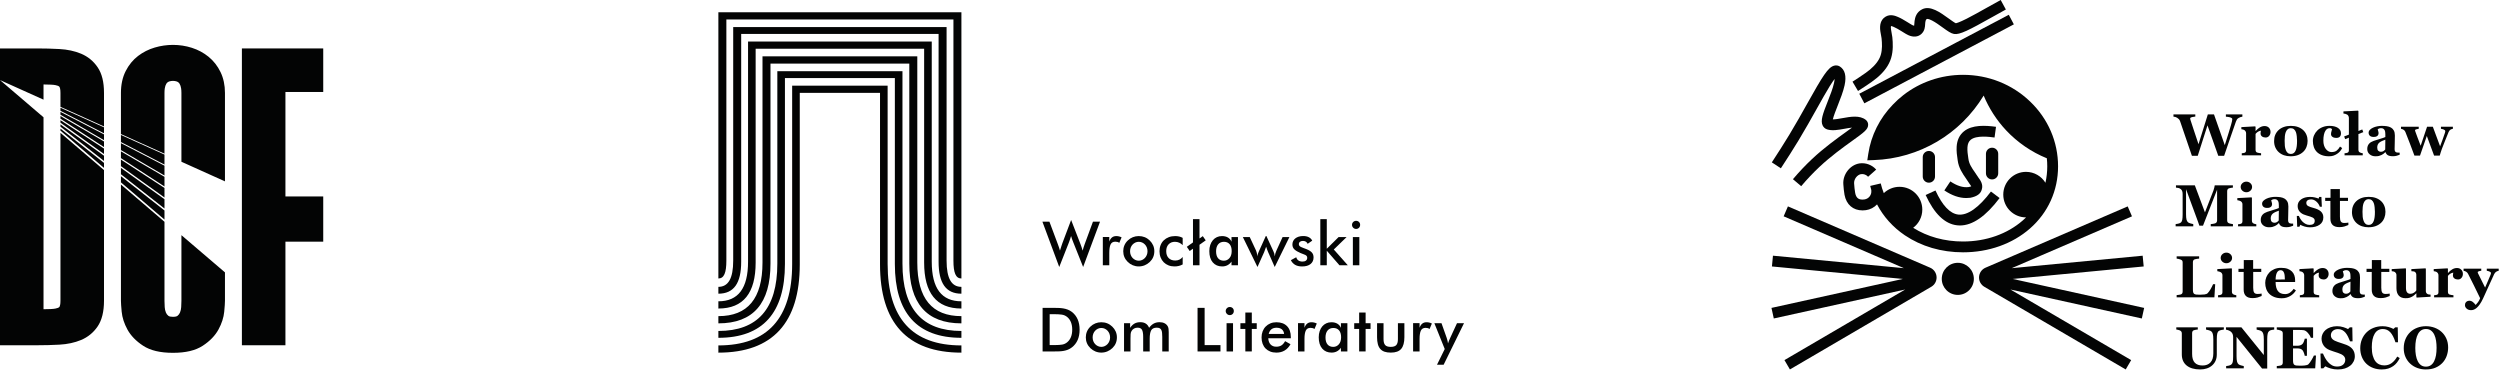 <?xml version="1.0" encoding="UTF-8" standalone="no"?>
<!DOCTYPE svg PUBLIC "-//W3C//DTD SVG 1.1//EN" "http://www.w3.org/Graphics/SVG/1.1/DTD/svg11.dtd">
<svg width="100%" height="100%" viewBox="0 0 1276 189" version="1.1" xmlns="http://www.w3.org/2000/svg" xmlns:xlink="http://www.w3.org/1999/xlink" xml:space="preserve" xmlns:serif="http://www.serif.com/" style="fill-rule:evenodd;clip-rule:evenodd;stroke-linejoin:round;stroke-miterlimit:2;">
    <g transform="matrix(1,0,0,1,-150.002,-4387.5)">
        <g transform="matrix(4.167,0,0,4.167,264.822,4436.96)">
            <path d="M0,24.975L0,21.494L-5.333,16.935L-5.333,24.975C-5.333,25.184 -5.343,25.445 -5.361,25.751C-5.375,25.984 -5.423,26.199 -5.507,26.409C-5.571,26.568 -5.67,26.701 -5.812,26.815C-5.869,26.861 -6.017,26.938 -6.371,26.938C-6.629,26.938 -6.833,26.894 -6.929,26.815C-7.071,26.701 -7.171,26.568 -7.235,26.409C-7.318,26.201 -7.367,25.98 -7.38,25.751C-7.398,25.452 -7.408,25.191 -7.408,24.975L-7.408,15.295L-12.741,10.736L-12.741,24.975C-12.741,25.235 -12.712,25.672 -12.651,26.311C-12.583,27.026 -12.346,27.759 -11.947,28.49C-11.537,29.243 -10.891,29.911 -10.028,30.475C-9.133,31.061 -7.936,31.346 -6.371,31.346C-4.805,31.346 -3.609,31.061 -2.713,30.475C-1.85,29.911 -1.205,29.243 -0.794,28.49C-0.395,27.759 -0.159,27.027 -0.09,26.311C-0.03,25.672 0,25.235 0,24.975M-5.333,7.943L0,10.345L0,-0.492C0,-1.442 -0.183,-2.301 -0.545,-3.046C-0.904,-3.788 -1.396,-4.416 -2.007,-4.914C-2.606,-5.402 -3.294,-5.772 -4.054,-6.014C-4.797,-6.251 -5.577,-6.371 -6.371,-6.371C-7.12,-6.371 -7.869,-6.262 -8.597,-6.048C-9.347,-5.828 -10.035,-5.481 -10.642,-5.017C-11.268,-4.54 -11.779,-3.915 -12.161,-3.161C-12.546,-2.403 -12.741,-1.505 -12.741,-0.492L-12.741,4.552L-7.408,6.953L-7.408,-0.492C-7.408,-0.95 -7.347,-1.218 -7.296,-1.363C-7.218,-1.58 -7.138,-1.687 -7.084,-1.738C-7.003,-1.814 -6.914,-1.867 -6.812,-1.898C-6.669,-1.941 -6.521,-1.963 -6.371,-1.963C-6.219,-1.963 -6.074,-1.942 -5.927,-1.897C-5.828,-1.867 -5.738,-1.814 -5.656,-1.737C-5.604,-1.687 -5.523,-1.581 -5.446,-1.362C-5.395,-1.218 -5.333,-0.949 -5.333,-0.492L-5.333,7.943ZM-15.593,28.109C-15.077,27.347 -14.816,26.293 -14.816,24.975L-14.816,-0.492C-14.816,-1.828 -15.07,-2.853 -15.593,-3.625C-16.106,-4.384 -16.793,-4.945 -17.632,-5.296C-18.409,-5.619 -19.298,-5.81 -20.274,-5.863C-21.178,-5.912 -22.108,-5.937 -23.039,-5.937L-27.557,-5.937L-27.557,-2.064L-22.224,0.338L-22.224,-1.524C-21.889,-1.519 -21.587,-1.512 -21.321,-1.501C-20.85,-1.482 -20.586,-1.411 -20.448,-1.356C-20.319,-1.305 -20.276,-1.247 -20.251,-1.197C-20.221,-1.137 -20.149,-0.945 -20.149,-0.492L-20.149,1.216L-14.816,3.618L-14.816,3.729L-20.149,1.328L-20.149,1.7L-14.816,4.458L-14.816,4.592L-20.149,1.834L-20.149,2.185L-14.816,5.301L-14.816,5.458L-20.149,2.342L-20.149,2.671L-14.816,6.146L-14.816,6.328L-20.149,2.853L-20.149,3.158L-14.816,6.994L-14.816,7.202L-20.149,3.367L-20.149,3.646L-14.816,7.843L-14.816,8.08L-20.149,3.884L-20.149,4.135L-14.816,8.694L-14.816,8.962L-20.149,4.403L-20.149,24.975C-20.149,25.428 -20.221,25.62 -20.252,25.682C-20.276,25.73 -20.319,25.787 -20.448,25.839C-20.587,25.894 -20.851,25.965 -21.321,25.984C-21.583,25.995 -21.885,26.003 -22.224,26.007L-22.224,2.496L-27.557,-2.064L-27.557,30.42L-23.039,30.42C-22.1,30.42 -21.17,30.395 -20.274,30.346C-19.299,30.294 -18.41,30.102 -17.632,29.778C-16.792,29.428 -16.106,28.866 -15.593,28.109M-7.408,7.065L-12.741,4.664L-12.741,5.531L-7.408,8.289L-7.408,7.065ZM-7.408,8.423L-12.741,5.665L-12.741,6.513L-7.408,9.629L-7.408,8.423ZM-7.408,9.787L-12.741,6.67L-12.741,7.498L-7.408,10.973L-7.408,9.787ZM-7.408,11.155L-12.741,7.68L-12.741,8.485L-7.408,12.321L-7.408,11.155ZM-7.408,12.53L-12.741,8.694L-12.741,9.475L-7.408,13.672L-7.408,12.53ZM-7.408,13.91L-12.741,9.713L-12.741,10.468L-7.408,15.027L-7.408,13.91Z" style="fill:rgb(3,4,4);fill-rule:nonzero;"/>
        </g>
        <g transform="matrix(4.167,0,0,4.167,314.98,4488.17)">
            <path d="M0,-0.096L-4.63,-0.096L-4.63,-12.893L0,-12.893L0,-18.226L-9.963,-18.226L-9.963,18.13L-4.63,18.13L-4.63,5.442L0,5.442L0,-0.096Z" style="fill:rgb(3,4,4);fill-rule:nonzero;"/>
        </g>
        <g transform="matrix(4.167,0,0,4.167,603.048,4438.98)">
            <path d="M0,19.986L0,-1.863L-11.694,-1.863L-11.694,19.986C-11.694,26.647 -14.722,29.955 -20.732,29.955L-20.732,30.84C-14.07,30.84 -10.762,27.16 -10.762,20.032L-10.762,-0.978L-0.932,-0.978L-0.932,20.032C-0.932,27.16 2.376,30.84 9.037,30.84L9.037,29.955C3.028,29.955 0,26.647 0,19.986M1.817,19.939L1.817,-3.633L-13.51,-3.633L-13.51,19.939C-13.51,25.483 -15.934,28.185 -20.732,28.185L-20.732,29.023C-15.281,29.023 -12.579,25.949 -12.579,19.986L-12.579,-2.795L0.885,-2.795L0.885,19.986C0.885,25.949 3.587,29.023 9.037,29.023L9.037,28.185C4.239,28.185 1.817,25.483 1.817,19.939M3.634,19.799L3.634,-5.451L-15.327,-5.451L-15.327,19.799C-15.327,24.225 -17.145,26.368 -20.732,26.368L-20.732,27.253C-16.446,27.253 -14.349,24.784 -14.349,19.939L-14.349,-4.565L2.655,-4.565L2.655,19.939C2.655,24.784 4.752,27.253 9.037,27.253L9.037,26.368C5.45,26.368 3.634,24.225 3.634,19.799M5.404,19.706L5.404,-7.267L-17.097,-7.267L-17.097,19.706C-17.097,22.967 -18.309,24.551 -20.732,24.551L-20.732,25.436C-17.657,25.436 -16.166,23.527 -16.166,19.799L-16.166,-6.382L4.472,-6.382L4.472,19.799C4.472,23.527 5.963,25.436 9.037,25.436L9.037,24.551C6.615,24.551 5.404,22.967 5.404,19.706M7.221,19.566L7.221,-9.037L-18.915,-9.037L-18.915,19.566C-18.915,21.756 -19.52,22.781 -20.732,22.781L-20.732,23.619C-18.821,23.619 -17.937,22.315 -17.937,19.706L-17.937,-8.199L6.242,-8.199L6.242,19.706C6.242,22.315 7.128,23.619 9.037,23.619L9.037,22.781C7.826,22.781 7.221,21.756 7.221,19.566M9.037,-10.854L-20.732,-10.854L-20.732,21.756C-20.033,21.756 -19.753,21.057 -19.753,19.566L-19.753,-9.969L8.06,-9.969L8.06,19.566C8.06,21.057 8.339,21.756 9.037,21.756L9.037,-10.854Z" style="fill:rgb(3,4,4);fill-rule:nonzero;"/>
        </g>
        <g transform="matrix(4.167,0,0,4.167,682.05,4522.9)">
            <path d="M0,-5.339L0.859,-5.339L1.867,-2.643C1.921,-2.499 1.973,-2.359 2.02,-2.221C2.067,-2.085 2.111,-1.944 2.151,-1.8C2.23,-2.058 2.295,-2.261 2.345,-2.408C2.394,-2.555 2.427,-2.651 2.442,-2.696L3.517,-5.548L4.644,-2.643C4.694,-2.514 4.743,-2.38 4.79,-2.24C4.837,-2.1 4.883,-1.952 4.928,-1.792C4.958,-1.921 4.995,-2.054 5.04,-2.188C5.085,-2.322 5.135,-2.466 5.189,-2.621L6.19,-5.339L7.056,-5.339L4.988,0.209L3.771,-2.838C3.661,-3.106 3.574,-3.355 3.51,-3.584C3.47,-3.454 3.43,-3.327 3.39,-3.2C3.35,-3.073 3.305,-2.947 3.256,-2.822L2.061,0.209L0,-5.339Z" style="fill:rgb(3,4,4);fill-rule:nonzero;"/>
        </g>
        <g transform="matrix(4.167,0,0,4.167,712.883,4522.43)">
            <path d="M0,-3.353L0.791,-3.353L0.791,-2.793C0.876,-3.022 0.988,-3.191 1.128,-3.301C1.267,-3.411 1.441,-3.465 1.65,-3.465C1.874,-3.465 2.091,-3.413 2.3,-3.308L2.016,-2.636C1.942,-2.691 1.864,-2.728 1.785,-2.748C1.705,-2.768 1.62,-2.778 1.531,-2.778C1.252,-2.778 1.059,-2.666 0.952,-2.442C0.845,-2.218 0.791,-1.872 0.791,-1.404L0.791,0.112L0,0.112L0,-3.353Z" style="fill:rgb(3,4,4);fill-rule:nonzero;"/>
        </g>
        <g transform="matrix(4.167,0,0,4.167,723.305,4515.77)">
            <path d="M0,-0.015C0,-0.269 0.047,-0.508 0.142,-0.732C0.236,-0.956 0.376,-1.155 0.56,-1.329C0.739,-1.503 0.943,-1.637 1.172,-1.729C1.401,-1.821 1.643,-1.867 1.897,-1.867C2.424,-1.867 2.875,-1.685 3.248,-1.322C3.427,-1.147 3.566,-0.949 3.663,-0.728C3.76,-0.506 3.808,-0.269 3.808,-0.015C3.808,0.508 3.624,0.946 3.256,1.299C3.066,1.479 2.857,1.616 2.628,1.71C2.399,1.804 2.156,1.852 1.897,1.852C1.643,1.852 1.401,1.804 1.172,1.71C0.943,1.616 0.739,1.481 0.56,1.307C0.187,0.943 0,0.503 0,-0.015M2.972,-0.007C2.972,-0.173 2.944,-0.325 2.89,-0.466C2.835,-0.606 2.759,-0.728 2.662,-0.83C2.565,-0.933 2.452,-1.015 2.322,-1.075C2.193,-1.135 2.053,-1.165 1.904,-1.165C1.755,-1.165 1.616,-1.135 1.486,-1.075C1.356,-1.015 1.243,-0.933 1.146,-0.83C1.049,-0.728 0.973,-0.606 0.918,-0.466C0.864,-0.325 0.836,-0.173 0.836,-0.007C0.836,0.158 0.864,0.311 0.918,0.451C0.973,0.591 1.049,0.713 1.146,0.816C1.243,0.919 1.356,1 1.486,1.06C1.616,1.12 1.755,1.15 1.904,1.15C2.048,1.15 2.185,1.12 2.315,1.06C2.444,1 2.558,0.919 2.655,0.816C2.752,0.713 2.829,0.591 2.886,0.451C2.943,0.311 2.972,0.158 2.972,-0.007" style="fill:rgb(3,4,4);fill-rule:nonzero;"/>
        </g>
        <g transform="matrix(4.167,0,0,4.167,753.641,4509.02)">
            <path d="M0,3.226C-0.294,3.39 -0.627,3.472 -1.001,3.472C-1.269,3.472 -1.517,3.428 -1.744,3.338C-1.97,3.248 -2.164,3.121 -2.326,2.957C-2.488,2.793 -2.614,2.596 -2.703,2.367C-2.793,2.138 -2.838,1.887 -2.838,1.613C-2.838,1.334 -2.792,1.08 -2.7,0.851C-2.607,0.622 -2.477,0.427 -2.307,0.265C-2.138,0.104 -1.935,-0.022 -1.699,-0.112C-1.463,-0.202 -1.202,-0.246 -0.919,-0.246C-0.565,-0.246 -0.259,-0.173 0,-0.027L0,0.866C-0.119,0.737 -0.26,0.636 -0.422,0.564C-0.584,0.492 -0.759,0.455 -0.948,0.455C-1.272,0.455 -1.531,0.559 -1.725,0.765C-1.919,0.971 -2.016,1.247 -2.016,1.594C-2.016,1.957 -1.918,2.239 -1.721,2.443C-1.525,2.646 -1.254,2.748 -0.911,2.748C-0.533,2.748 -0.229,2.604 0,2.315L0,3.226Z" style="fill:rgb(3,4,4);fill-rule:nonzero;"/>
        </g>
        <g transform="matrix(4.167,0,0,4.167,758.899,4507.81)">
            <path d="M0,1.591L-0.403,1.874L-0.754,1.359L0,0.821L0,-2.031L0.799,-2.031L0.799,0.336L1.202,0.052L1.56,0.568L0.799,1.106L0.799,3.622L0,3.622L0,1.591Z" style="fill:rgb(3,4,4);fill-rule:nonzero;"/>
        </g>
        <g transform="matrix(4.167,0,0,4.167,778.563,4510.45)">
            <path d="M0,2.539C-0.284,2.932 -0.664,3.129 -1.143,3.129C-1.626,3.129 -2.009,2.965 -2.292,2.636C-2.576,2.308 -2.718,1.847 -2.718,1.255C-2.718,0.976 -2.68,0.723 -2.602,0.497C-2.525,0.27 -2.418,0.076 -2.281,-0.086C-2.144,-0.247 -1.982,-0.372 -1.792,-0.459C-1.603,-0.546 -1.394,-0.59 -1.165,-0.59C-0.881,-0.59 -0.64,-0.531 -0.441,-0.414C-0.242,-0.297 -0.095,-0.127 0,0.097L0,-0.47L0.791,-0.47L0.791,2.987L0,2.987L0,2.539ZM0.022,1.247C0.022,0.884 -0.061,0.604 -0.228,0.407C-0.395,0.21 -0.628,0.112 -0.926,0.112C-1.225,0.112 -1.46,0.214 -1.632,0.418C-1.803,0.622 -1.889,0.909 -1.889,1.277C-1.889,1.65 -1.806,1.935 -1.639,2.132C-1.473,2.329 -1.24,2.427 -0.941,2.427C-0.667,2.427 -0.438,2.322 -0.254,2.113C-0.07,1.904 0.022,1.616 0.022,1.247" style="fill:rgb(3,4,4);fill-rule:nonzero;"/>
        </g>
        <g transform="matrix(4.167,0,0,4.167,784.349,4523.24)">
            <path d="M0,-3.54L0.844,-3.54L1.621,-1.875C1.645,-1.815 1.674,-1.727 1.706,-1.61C1.739,-1.493 1.767,-1.347 1.792,-1.173C1.797,-1.287 1.816,-1.394 1.848,-1.494C1.88,-1.593 1.921,-1.696 1.972,-1.8L2.815,-3.667L2.883,-3.667L3.741,-1.8C3.791,-1.696 3.829,-1.593 3.857,-1.494C3.884,-1.394 3.9,-1.287 3.905,-1.173C3.95,-1.442 4.017,-1.673 4.107,-1.867L4.869,-3.54L5.705,-3.54L3.905,0.127L3.107,-1.673C3.062,-1.778 3.018,-1.886 2.976,-1.998C2.933,-2.11 2.892,-2.231 2.853,-2.36C2.743,-2.037 2.663,-1.817 2.614,-1.703L1.792,0.127L0,-3.54Z" style="fill:rgb(3,4,4);fill-rule:nonzero;"/>
        </g>
        <g transform="matrix(4.167,0,0,4.167,811.603,4512.67)">
            <path d="M0,1.47C0.1,1.824 0.359,2.001 0.777,2.001C0.956,2.001 1.095,1.959 1.195,1.877C1.294,1.795 1.345,1.684 1.345,1.545C1.345,1.455 1.324,1.383 1.285,1.328C1.245,1.274 1.188,1.228 1.113,1.19C1.038,1.153 0.951,1.117 0.851,1.082C0.752,1.047 0.642,1.005 0.523,0.955C0.194,0.815 -0.053,0.669 -0.22,0.514C-0.387,0.36 -0.47,0.158 -0.47,-0.091C-0.47,-0.24 -0.44,-0.378 -0.38,-0.505C-0.321,-0.632 -0.234,-0.741 -0.119,-0.833C-0.005,-0.925 0.134,-0.998 0.299,-1.05C0.463,-1.102 0.647,-1.128 0.851,-1.128C1.125,-1.128 1.357,-1.079 1.546,-0.979C1.735,-0.879 1.872,-0.74 1.957,-0.561L1.396,-0.173C1.357,-0.282 1.286,-0.369 1.184,-0.434C1.082,-0.498 0.961,-0.531 0.822,-0.531C0.667,-0.531 0.546,-0.495 0.456,-0.423C0.366,-0.351 0.321,-0.255 0.321,-0.135C0.321,-0.05 0.344,0.018 0.388,0.07C0.433,0.122 0.495,0.17 0.575,0.212C0.655,0.255 0.751,0.294 0.863,0.332C0.975,0.369 1.098,0.415 1.232,0.47C1.536,0.589 1.76,0.726 1.904,0.88C2.049,1.035 2.121,1.239 2.121,1.492C2.121,1.831 1.999,2.1 1.755,2.299C1.511,2.498 1.163,2.598 0.71,2.598C0.047,2.598 -0.408,2.342 -0.657,1.829L0,1.47Z" style="fill:rgb(3,4,4);fill-rule:nonzero;"/>
        </g>
        <g transform="matrix(4.167,0,0,4.167,823.893,4522.9)">
            <path d="M0,-5.653L0.792,-5.653L0.792,-2.024L2.24,-3.457L3.219,-3.457L1.65,-1.934L3.368,0L2.345,0L0.792,-1.785L0.792,0L0,0L0,-5.653Z" style="fill:rgb(3,4,4);fill-rule:nonzero;"/>
        </g>
        <g transform="matrix(4.167,0,0,4.167,840.073,4520.84)">
            <path d="M0,-4.458C0,-4.593 0.048,-4.708 0.145,-4.805C0.242,-4.902 0.36,-4.951 0.5,-4.951C0.639,-4.951 0.757,-4.905 0.851,-4.812C0.946,-4.72 0.993,-4.602 0.993,-4.458C0.993,-4.313 0.946,-4.194 0.851,-4.099C0.757,-4.005 0.639,-3.958 0.5,-3.958C0.36,-3.958 0.242,-4.007 0.145,-4.107C0.048,-4.207 0,-4.323 0,-4.458M0.104,-2.964L0.896,-2.964L0.896,0.493L0.104,0.493L0.104,-2.964Z" style="fill:rgb(3,4,4);fill-rule:nonzero;"/>
        </g>
        <g transform="matrix(4.167,0,0,4.167,682.142,4566.88)">
            <path d="M0,-5.339L1.172,-5.339C1.421,-5.339 1.658,-5.336 1.882,-5.331C2.106,-5.326 2.317,-5.308 2.517,-5.275C2.715,-5.243 2.903,-5.193 3.08,-5.126C3.257,-5.059 3.427,-4.963 3.592,-4.839C3.9,-4.6 4.134,-4.298 4.294,-3.935C4.453,-3.572 4.533,-3.148 4.533,-2.665C4.533,-2.183 4.453,-1.761 4.294,-1.4C4.134,-1.039 3.9,-0.739 3.592,-0.5C3.437,-0.381 3.277,-0.287 3.11,-0.22C2.943,-0.153 2.77,-0.103 2.591,-0.071C2.412,-0.038 2.223,-0.018 2.024,-0.011C1.824,-0.004 1.618,0 1.404,0L0,0L0,-5.339ZM1.598,-0.784C1.892,-0.784 2.156,-0.802 2.39,-0.84C2.623,-0.877 2.835,-0.975 3.024,-1.135C3.427,-1.478 3.629,-1.991 3.629,-2.673C3.629,-3.355 3.427,-3.868 3.024,-4.212C2.825,-4.376 2.601,-4.475 2.352,-4.51C2.103,-4.545 1.817,-4.562 1.494,-4.562L0.866,-4.562L0.866,-0.784L1.598,-0.784Z" style="fill:rgb(3,4,4);fill-rule:nonzero;"/>
        </g>
        <g transform="matrix(4.167,0,0,4.167,704.202,4559.75)">
            <path d="M0,-0.015C0,-0.269 0.047,-0.508 0.142,-0.732C0.236,-0.956 0.376,-1.155 0.56,-1.329C0.739,-1.503 0.943,-1.637 1.172,-1.729C1.401,-1.821 1.643,-1.867 1.897,-1.867C2.424,-1.867 2.875,-1.685 3.248,-1.322C3.427,-1.147 3.566,-0.949 3.663,-0.728C3.76,-0.506 3.808,-0.269 3.808,-0.015C3.808,0.508 3.624,0.946 3.256,1.299C3.066,1.478 2.857,1.616 2.628,1.71C2.399,1.804 2.155,1.852 1.897,1.852C1.643,1.852 1.401,1.804 1.172,1.71C0.943,1.616 0.739,1.481 0.56,1.307C0.187,0.943 0,0.503 0,-0.015M2.972,-0.007C2.972,-0.173 2.944,-0.326 2.89,-0.466C2.835,-0.606 2.759,-0.728 2.662,-0.83C2.565,-0.933 2.452,-1.015 2.322,-1.075C2.193,-1.135 2.053,-1.165 1.904,-1.165C1.755,-1.165 1.615,-1.135 1.486,-1.075C1.356,-1.015 1.243,-0.933 1.146,-0.83C1.049,-0.728 0.973,-0.606 0.918,-0.466C0.864,-0.326 0.836,-0.173 0.836,-0.007C0.836,0.158 0.864,0.311 0.918,0.451C0.973,0.591 1.049,0.713 1.146,0.816C1.243,0.918 1.356,0.999 1.486,1.06C1.615,1.12 1.755,1.15 1.904,1.15C2.048,1.15 2.185,1.12 2.315,1.06C2.444,0.999 2.557,0.918 2.655,0.816C2.752,0.713 2.829,0.591 2.886,0.451C2.943,0.311 2.972,0.158 2.972,-0.007" style="fill:rgb(3,4,4);fill-rule:nonzero;"/>
        </g>
        <g transform="matrix(4.167,0,0,4.167,723.71,4566.35)">
            <path d="M0,-3.33L0.747,-3.33L0.747,-2.763C0.906,-3.001 1.084,-3.177 1.281,-3.289C1.477,-3.401 1.715,-3.457 1.994,-3.457C2.526,-3.457 2.885,-3.228 3.069,-2.77C3.248,-3.009 3.44,-3.183 3.644,-3.293C3.848,-3.402 4.084,-3.457 4.353,-3.457C4.587,-3.457 4.787,-3.414 4.954,-3.33C5.121,-3.245 5.252,-3.123 5.346,-2.964C5.401,-2.869 5.436,-2.763 5.451,-2.643C5.466,-2.523 5.473,-2.392 5.473,-2.247L5.473,0.127L4.682,0.127L4.682,-1.65C4.682,-1.839 4.674,-2.005 4.659,-2.146C4.645,-2.288 4.615,-2.407 4.57,-2.501C4.525,-2.596 4.458,-2.666 4.368,-2.714C4.279,-2.761 4.159,-2.785 4.01,-2.785C3.666,-2.785 3.436,-2.673 3.319,-2.449C3.202,-2.225 3.144,-1.891 3.144,-1.448L3.144,0.127L2.345,0.127L2.345,-1.65C2.345,-2.043 2.299,-2.33 2.207,-2.512C2.114,-2.694 1.932,-2.785 1.658,-2.785C1.498,-2.785 1.355,-2.75 1.228,-2.68C1.101,-2.61 1,-2.513 0.926,-2.389C0.856,-2.275 0.816,-2.143 0.806,-1.993C0.796,-1.844 0.791,-1.662 0.791,-1.448L0.791,0.127L0,0.127L0,-3.33Z" style="fill:rgb(3,4,4);fill-rule:nonzero;"/>
        </g>
        <g transform="matrix(4.167,0,0,4.167,761.232,4566.88)">
            <path d="M0,-5.339L0.866,-5.339L0.866,-0.777L2.808,-0.777L2.808,0L0,0L0,-5.339Z" style="fill:rgb(3,4,4);fill-rule:nonzero;"/>
        </g>
        <g transform="matrix(4.167,0,0,4.167,775.606,4564.82)">
            <path d="M0,-4.457C0,-4.592 0.049,-4.707 0.146,-4.804C0.243,-4.901 0.361,-4.95 0.5,-4.95C0.64,-4.95 0.757,-4.904 0.851,-4.812C0.946,-4.72 0.993,-4.601 0.993,-4.457C0.993,-4.313 0.946,-4.193 0.851,-4.098C0.757,-4.004 0.64,-3.957 0.5,-3.957C0.361,-3.957 0.243,-4.006 0.146,-4.106C0.049,-4.206 0,-4.323 0,-4.457M0.105,-2.964L0.896,-2.964L0.896,0.493L0.105,0.493L0.105,-2.964Z" style="fill:rgb(3,4,4);fill-rule:nonzero;"/>
        </g>
        <g transform="matrix(4.167,0,0,4.167,785.625,4558.5)">
            <path d="M0,-0.746L-0.605,-0.746L-0.605,-1.448L0,-1.448L0,-2.755L0.791,-2.755L0.791,-1.448L1.396,-1.448L1.396,-0.746L0.791,-0.746L0.791,2.009L0,2.009L0,-0.746Z" style="fill:rgb(3,4,4);fill-rule:nonzero;"/>
        </g>
        <g transform="matrix(4.167,0,0,4.167,797.324,4559.29)">
            <path d="M0,0.209C0.02,0.538 0.116,0.792 0.288,0.97C0.459,1.15 0.69,1.24 0.978,1.24C1.232,1.24 1.444,1.186 1.613,1.079C1.782,0.972 1.932,0.799 2.061,0.56L2.725,0.933C2.342,1.62 1.765,1.964 0.993,1.964C0.714,1.964 0.464,1.92 0.243,1.833C0.021,1.746 -0.169,1.621 -0.329,1.459C-0.488,1.298 -0.61,1.103 -0.694,0.874C-0.779,0.645 -0.821,0.388 -0.821,0.105C-0.821,-0.164 -0.778,-0.412 -0.69,-0.639C-0.603,-0.865 -0.479,-1.062 -0.317,-1.228C-0.155,-1.395 0.036,-1.525 0.258,-1.617C0.479,-1.709 0.724,-1.755 0.993,-1.755C1.55,-1.755 1.985,-1.597 2.296,-1.281C2.607,-0.965 2.763,-0.518 2.763,0.06L2.763,0.209L0,0.209ZM1.941,-0.321C1.912,-0.575 1.817,-0.765 1.658,-0.893C1.499,-1.019 1.282,-1.083 1.008,-1.083C0.495,-1.083 0.177,-0.829 0.052,-0.321L1.941,-0.321Z" style="fill:rgb(3,4,4);fill-rule:nonzero;"/>
        </g>
        <g transform="matrix(4.167,0,0,4.167,812.508,4566.41)">
            <path d="M0,-3.353L0.792,-3.353L0.792,-2.793C0.876,-3.022 0.988,-3.191 1.128,-3.301C1.267,-3.41 1.441,-3.465 1.65,-3.465C1.874,-3.465 2.091,-3.413 2.3,-3.308L2.016,-2.636C1.942,-2.691 1.864,-2.728 1.785,-2.748C1.705,-2.768 1.62,-2.778 1.531,-2.778C1.252,-2.778 1.059,-2.666 0.952,-2.442C0.845,-2.218 0.792,-1.872 0.792,-1.404L0.792,0.112L0,0.112L0,-3.353Z" style="fill:rgb(3,4,4);fill-rule:nonzero;"/>
        </g>
        <g transform="matrix(4.167,0,0,4.167,834.411,4554.43)">
            <path d="M0,2.539C-0.284,2.932 -0.665,3.129 -1.143,3.129C-1.626,3.129 -2.009,2.965 -2.292,2.636C-2.576,2.308 -2.718,1.847 -2.718,1.255C-2.718,0.976 -2.68,0.723 -2.602,0.497C-2.525,0.27 -2.418,0.076 -2.282,-0.086C-2.144,-0.247 -1.982,-0.372 -1.792,-0.459C-1.603,-0.546 -1.394,-0.59 -1.165,-0.59C-0.881,-0.59 -0.64,-0.531 -0.441,-0.414C-0.242,-0.297 -0.095,-0.127 0,0.097L0,-0.47L0.791,-0.47L0.791,2.987L0,2.987L0,2.539ZM0.022,1.247C0.022,0.884 -0.061,0.604 -0.228,0.407C-0.395,0.211 -0.628,0.112 -0.926,0.112C-1.225,0.112 -1.46,0.214 -1.632,0.418C-1.803,0.623 -1.889,0.909 -1.889,1.277C-1.889,1.65 -1.806,1.936 -1.639,2.132C-1.473,2.329 -1.24,2.427 -0.941,2.427C-0.667,2.427 -0.438,2.323 -0.254,2.113C-0.07,1.904 0.022,1.616 0.022,1.247" style="fill:rgb(3,4,4);fill-rule:nonzero;"/>
        </g>
        <g transform="matrix(4.167,0,0,4.167,843.714,4558.5)">
            <path d="M0,-0.746L-0.605,-0.746L-0.605,-1.448L0,-1.448L0,-2.755L0.791,-2.755L0.791,-1.448L1.396,-1.448L1.396,-0.746L0.791,-0.746L0.791,2.009L0,2.009L0,-0.746Z" style="fill:rgb(3,4,4);fill-rule:nonzero;"/>
        </g>
        <g transform="matrix(4.167,0,0,4.167,863.5,4567.47)">
            <path d="M0,-3.599L0.792,-3.599L0.792,-1.889C0.792,-1.242 0.662,-0.765 0.403,-0.459C0.144,-0.153 -0.281,0 -0.874,0C-1.177,0 -1.435,-0.037 -1.646,-0.111C-1.858,-0.186 -2.031,-0.301 -2.165,-0.455C-2.3,-0.61 -2.398,-0.806 -2.46,-1.045C-2.523,-1.284 -2.554,-1.565 -2.554,-1.889L-2.554,-3.599L-1.762,-3.599L-1.762,-1.645C-1.762,-1.316 -1.696,-1.076 -1.564,-0.926C-1.432,-0.776 -1.205,-0.702 -0.881,-0.702C-0.557,-0.702 -0.33,-0.776 -0.198,-0.926C-0.066,-1.076 0,-1.316 0,-1.645L0,-3.599Z" style="fill:rgb(3,4,4);fill-rule:nonzero;"/>
        </g>
        <g transform="matrix(4.167,0,0,4.167,871.248,4566.41)">
            <path d="M0,-3.353L0.792,-3.353L0.792,-2.793C0.876,-3.022 0.988,-3.191 1.128,-3.301C1.267,-3.41 1.441,-3.465 1.65,-3.465C1.874,-3.465 2.091,-3.413 2.3,-3.308L2.016,-2.636C1.942,-2.691 1.864,-2.728 1.785,-2.748C1.705,-2.768 1.62,-2.778 1.531,-2.778C1.252,-2.778 1.059,-2.666 0.952,-2.442C0.845,-2.218 0.792,-1.872 0.792,-1.404L0.792,0.112L0,0.112L0,-3.353Z" style="fill:rgb(3,4,4);fill-rule:nonzero;"/>
        </g>
        <g transform="matrix(4.167,0,0,4.167,887.395,4560.5)">
            <path d="M0,1.233L-1.27,-1.926L-0.396,-1.926L0.239,-0.134C0.278,-0.019 0.312,0.095 0.339,0.21C0.367,0.324 0.388,0.436 0.403,0.546C0.428,0.446 0.463,0.344 0.508,0.24C0.552,0.135 0.6,0.028 0.649,-0.081L1.501,-1.926L2.359,-1.926L-0.134,3.159L-0.948,3.159L0,1.233Z" style="fill:rgb(3,4,4);fill-rule:nonzero;"/>
        </g>
        <g transform="matrix(4.167,0,0,4.167,1098.34,4387.5)">
            <path d="M0,11.143L-0.677,10.004C-0.361,9.817 0.558,9.194 0.916,8.941C1.137,8.785 1.314,8.651 1.471,8.518C2.169,7.929 2.599,7.343 2.785,6.727C2.986,6.062 2.947,5.32 2.882,4.682C2.873,4.592 2.848,4.462 2.82,4.324C2.76,4.017 2.684,3.635 2.703,3.264C2.737,2.554 3.099,2.201 3.396,2.03C3.979,1.694 4.585,1.948 4.876,2.071C5.272,2.237 5.622,2.451 5.961,2.658C6.019,2.693 6.076,2.728 6.134,2.763C6.193,2.799 6.251,2.835 6.31,2.872C6.449,2.96 6.581,3.043 6.707,3.1C6.781,3.133 6.836,3.148 6.872,3.155C6.887,3.092 6.894,2.968 6.899,2.888C6.904,2.793 6.91,2.684 6.925,2.571C6.987,2.126 7.149,1.493 7.849,1.139C8.847,0.633 10.058,1.509 11.127,2.282C11.417,2.492 11.808,2.775 11.974,2.847C12.075,2.831 12.403,2.746 13.299,2.294C14.018,1.93 14.881,1.446 15.795,0.933C16.349,0.622 16.921,0.301 17.474,0L18.107,1.164C17.562,1.461 16.993,1.78 16.444,2.088C13.59,3.69 12.446,4.284 11.752,4.159C11.382,4.092 10.998,3.824 10.35,3.355C9.95,3.066 9.497,2.738 9.092,2.527C8.607,2.272 8.448,2.32 8.447,2.321C8.361,2.365 8.286,2.403 8.238,2.752C8.23,2.811 8.226,2.883 8.221,2.96C8.204,3.282 8.177,3.769 7.765,4.154C7.362,4.53 6.777,4.586 6.16,4.306C5.952,4.212 5.768,4.096 5.605,3.994C5.553,3.962 5.501,3.929 5.449,3.897C5.389,3.861 5.33,3.825 5.27,3.789C4.96,3.599 4.667,3.42 4.363,3.292C4.208,3.227 4.102,3.193 4.047,3.189C3.973,3.323 4.08,3.862 4.12,4.067C4.154,4.237 4.185,4.397 4.201,4.549C4.274,5.272 4.323,6.217 4.054,7.11C3.791,7.979 3.226,8.771 2.325,9.53C2.138,9.688 1.933,9.845 1.68,10.024C1.364,10.247 0.384,10.915 0,11.143" style="fill:rgb(3,4,4);fill-rule:nonzero;"/>
        </g>
        <g transform="matrix(4.167,0,0,4.167,1069.33,4420.75)">
            <path d="M0,14.825L-1.011,13.969C-0.262,13.085 0.523,12.255 1.324,11.503C2.783,10.132 4.332,9.018 5.463,8.205C5.718,8.021 5.987,7.828 6.226,7.651C5.921,7.681 5.589,7.742 5.304,7.793C4.528,7.934 3.794,8.066 3.18,7.871C2.934,7.793 2.738,7.621 2.627,7.387C2.345,6.794 2.642,5.981 3.237,4.476C3.551,3.682 3.875,2.862 4.022,2.183C4.065,1.98 4.087,1.818 4.093,1.691C3.954,1.875 3.764,2.147 3.512,2.552C3.052,3.292 2.518,4.248 1.899,5.355C1.236,6.54 0.485,7.884 -0.306,9.188C-0.963,10.269 -1.697,11.428 -2.489,12.635L-3.596,11.908C-2.813,10.714 -2.087,9.568 -1.439,8.5C-0.66,7.217 0.085,5.884 0.742,4.708C2.618,1.354 3.288,0.253 4.048,0.061C4.289,0 4.533,0.037 4.737,0.167C5.364,0.565 5.56,1.337 5.317,2.462C5.147,3.247 4.787,4.159 4.469,4.963C4.261,5.489 3.969,6.23 3.875,6.645C4.204,6.645 4.656,6.564 5.068,6.489C6.045,6.312 7.153,6.112 7.906,6.697C8.099,6.846 8.207,7.072 8.202,7.314C8.192,7.875 7.699,8.229 6.236,9.281C5.135,10.072 3.627,11.157 2.231,12.468C1.467,13.186 0.716,13.979 0,14.825" style="fill:rgb(3,4,4);fill-rule:nonzero;"/>
        </g>
        <g transform="matrix(4.167,0,0,4.167,1137.63,4467.68)">
            <path d="M0,2.384C0,2.799 -0.336,3.135 -0.751,3.135C-1.165,3.135 -1.502,2.799 -1.502,2.384L-1.502,-0.001C-1.502,-0.415 -1.165,-0.751 -0.751,-0.751C-0.336,-0.751 0,-0.415 0,-0.001L0,2.384Z" style="fill:rgb(3,4,4);fill-rule:nonzero;"/>
        </g>
        <g transform="matrix(4.167,0,0,4.167,1169.89,4466.02)">
            <path d="M0,2.384C0,2.799 -0.336,3.135 -0.751,3.135C-1.165,3.135 -1.502,2.799 -1.502,2.384L-1.502,-0.001C-1.502,-0.416 -1.165,-0.751 -0.751,-0.751C-0.336,-0.751 0,-0.416 0,-0.001L0,2.384Z" style="fill:rgb(3,4,4);fill-rule:nonzero;"/>
        </g>
        <g transform="matrix(4.167,0,0,4.167,1150.35,4484.73)">
            <path d="M0,4.284C-0.114,4.284 -0.228,4.278 -0.341,4.265C-1.851,4.101 -3.149,2.852 -4.2,0.55L-2.995,0C-2.152,1.846 -1.211,2.838 -0.198,2.948C0.937,3.072 2.319,2.096 3.8,0.127L4.859,0.924C3.18,3.155 1.547,4.284 0,4.284" style="fill:rgb(3,4,4);fill-rule:nonzero;"/>
        </g>
        <g transform="matrix(4.167,0,0,4.167,1186.19,4502.64)">
            <path d="M0,-15.192C-2.198,-17.303 -5.118,-18.466 -8.223,-18.466C-9.572,-18.466 -10.894,-18.245 -12.153,-17.811C-13.371,-17.39 -14.502,-16.78 -15.514,-15.996C-15.981,-15.634 -16.417,-15.238 -16.818,-14.815C-18.433,-13.149 -19.489,-11.046 -19.828,-8.783L-19.947,-7.995L-19.15,-8.023C-13.588,-8.216 -8.546,-11.208 -5.693,-15.925C-5.044,-14.362 -4.11,-12.911 -2.949,-11.673C-1.556,-10.187 0.165,-9.006 2.044,-8.243C2.078,-7.917 2.095,-7.588 2.095,-7.257C2.095,-6.565 2.019,-5.894 1.872,-5.245C1.382,-6.045 0.503,-6.581 -0.504,-6.581C-2.044,-6.581 -3.292,-5.332 -3.292,-3.793C-3.292,-2.253 -2.044,-1.004 -0.504,-1.004L-0.501,-1.004C-0.629,-0.879 -0.759,-0.756 -0.895,-0.637C-2.8,1.03 -5.403,1.949 -8.223,1.949C-10.48,1.949 -12.582,1.369 -14.328,0.27C-13.65,-0.239 -13.21,-1.048 -13.21,-1.961C-13.21,-3.501 -14.459,-4.749 -15.999,-4.749C-16.747,-4.749 -17.425,-4.453 -17.926,-3.974C-18.079,-4.359 -18.206,-4.758 -18.301,-5.163L-19.591,-4.859C-19.547,-4.674 -19.498,-4.491 -19.444,-4.309L-19.458,-4.307C-19.387,-3.768 -19.767,-3.272 -20.307,-3.201C-20.975,-3.112 -21.312,-3.354 -21.434,-4.01C-21.496,-4.338 -21.533,-4.775 -21.562,-5.16C-21.6,-5.68 -21.194,-6.223 -20.708,-6.306C-20.386,-6.346 -20.065,-6.225 -19.848,-5.981L-18.857,-6.86C-19.368,-7.436 -20.128,-7.72 -20.89,-7.619L-20.908,-7.616C-22.067,-7.432 -22.971,-6.262 -22.883,-5.063C-22.852,-4.641 -22.81,-4.158 -22.737,-3.767C-22.512,-2.564 -21.683,-1.86 -20.533,-1.86C-20.404,-1.86 -20.27,-1.869 -20.133,-1.887C-19.584,-1.96 -19.105,-2.221 -18.753,-2.596C-17.977,-1.101 -16.811,0.198 -15.353,1.185C-13.333,2.551 -10.868,3.274 -8.223,3.274C-5.082,3.274 -2.169,2.239 -0.023,0.36C2.197,-1.583 3.419,-4.287 3.419,-7.257C3.419,-10.256 2.205,-13.074 0,-15.192" style="fill:rgb(3,4,4);fill-rule:nonzero;"/>
        </g>
        <g transform="matrix(-1.946,-3.684,-3.684,1.946,1175.62,4439.68)">
            <rect x="8.184" y="-4.933" width="1.327" height="20.712" style="fill:rgb(3,4,4);"/>
        </g>
        <g transform="matrix(4.167,0,0,4.167,1153.59,4451.09)">
            <path d="M0,8.996C-0.866,8.996 -1.749,8.689 -2.687,8.064L-1.952,6.961C-1.127,7.511 -0.394,7.738 0.288,7.653C0.459,7.618 0.557,7.583 0.611,7.559C0.569,7.477 0.476,7.353 0.421,7.28L0.378,7.223L0.362,7.197C0.238,6.996 0.101,6.798 -0.032,6.607C-0.475,5.968 -0.933,5.308 -1.055,4.359C-1.144,3.779 -1.214,3.254 -1.178,2.691C-1.127,1.897 -0.83,1.272 -0.295,0.834C0.725,0 2.344,0.095 3.641,0.272L3.462,1.584C2.857,1.502 1.248,1.283 0.544,1.86C0.302,2.058 0.171,2.358 0.144,2.775C0.116,3.208 0.178,3.661 0.256,4.166L0.259,4.184C0.338,4.816 0.671,5.296 1.056,5.851C1.194,6.049 1.336,6.254 1.474,6.476L1.479,6.483C1.703,6.781 2.114,7.327 1.893,7.968C1.764,8.469 1.304,8.801 0.526,8.957L0.484,8.964C0.323,8.985 0.162,8.996 0,8.996" style="fill:rgb(3,4,4);fill-rule:nonzero;"/>
        </g>
        <g transform="matrix(0,-4.167,-4.167,0,1149.27,4521.64)">
            <path d="M-1.965,-1.965C-3.05,-1.965 -3.93,-1.085 -3.93,-0C-3.93,1.086 -3.05,1.965 -1.965,1.965C-0.88,1.965 -0,1.086 -0,-0C-0,-1.085 -0.88,-1.965 -1.965,-1.965" style="fill:rgb(3,4,4);fill-rule:nonzero;"/>
        </g>
        <g transform="matrix(4.167,0,0,4.167,1158.28,4529.83)">
            <path d="M0,-0.001L0,0L0.012,-0.001L0,-0.001Z" style="fill:rgb(3,4,4);fill-rule:nonzero;"/>
        </g>
        <g transform="matrix(4.167,0,0,4.167,1138.44,4539.75)">
            <path d="M0,-2.544C0,-2.078 -0.247,-1.647 -0.65,-1.412L-17.967,8.714L-18.636,7.57L-3.845,-1.078L-19.941,2.471L-20.226,1.177L-4.13,-2.372L-20.169,-3.9L-20.043,-5.219L-4.004,-3.691L-18.734,-10.041L-18.21,-11.258L-0.792,-3.749C-0.311,-3.541 0,-3.068 0,-2.544" style="fill:rgb(3,4,4);fill-rule:nonzero;"/>
        </g>
        <g transform="matrix(4.167,0,0,4.167,1243.19,4518.86)">
            <path d="M0,7.486L-16.097,3.936L-1.306,12.585L-1.974,13.729L-19.291,3.603C-19.694,3.368 -19.941,2.937 -19.941,2.471C-19.941,1.947 -19.629,1.473 -19.148,1.266L-1.731,-6.243L-1.207,-5.026L-15.937,1.324L0.102,-0.204L0.228,1.114L-15.811,2.643L0.285,6.192L0,7.486Z" style="fill:rgb(3,4,4);fill-rule:nonzero;"/>
        </g>
        <g transform="matrix(4.167,0,0,4.167,1294.51,4465.85)">
            <path d="M0,-4.511C-0.073,-4.504 -0.146,-4.488 -0.219,-4.463C-0.292,-4.438 -0.364,-4.407 -0.435,-4.37C-0.544,-4.308 -0.621,-4.241 -0.667,-4.168C-0.713,-4.095 -0.755,-4.006 -0.793,-3.903C-0.922,-3.544 -1.122,-2.969 -1.392,-2.179C-1.662,-1.389 -1.944,-0.568 -2.236,0.283L-2.951,0.283L-4.273,-3.447L-5.467,0.283L-6.181,0.283C-6.575,-0.863 -6.877,-1.746 -7.087,-2.365C-7.297,-2.984 -7.474,-3.504 -7.618,-3.924C-7.662,-4.051 -7.713,-4.144 -7.77,-4.201C-7.826,-4.259 -7.9,-4.318 -7.989,-4.377C-8.053,-4.419 -8.121,-4.45 -8.193,-4.47C-8.265,-4.49 -8.348,-4.506 -8.442,-4.518L-8.442,-4.794L-5.764,-4.794L-5.764,-4.525C-5.921,-4.506 -6.039,-4.488 -6.117,-4.47C-6.194,-4.453 -6.256,-4.434 -6.3,-4.416C-6.343,-4.397 -6.369,-4.377 -6.378,-4.355C-6.388,-4.334 -6.392,-4.315 -6.392,-4.299C-6.392,-4.266 -6.388,-4.234 -6.38,-4.203C-6.372,-4.173 -6.363,-4.137 -6.353,-4.097C-6.297,-3.913 -6.182,-3.565 -6.01,-3.051C-5.838,-2.537 -5.626,-1.9 -5.373,-1.139L-4.229,-4.794L-3.478,-4.794L-2.156,-1.023C-1.961,-1.629 -1.804,-2.124 -1.688,-2.509C-1.571,-2.893 -1.473,-3.222 -1.392,-3.496C-1.345,-3.663 -1.307,-3.803 -1.279,-3.917C-1.251,-4.03 -1.237,-4.128 -1.237,-4.21C-1.237,-4.26 -1.26,-4.302 -1.306,-4.338C-1.352,-4.373 -1.413,-4.404 -1.491,-4.43C-1.557,-4.451 -1.642,-4.468 -1.747,-4.481C-1.852,-4.494 -1.943,-4.504 -2.02,-4.511L-2.02,-4.794L0,-4.794L0,-4.511Z" style="fill:rgb(3,4,4);fill-rule:nonzero;"/>
        </g>
        <g transform="matrix(4.167,0,0,4.167,1308.88,4463.76)">
            <path d="M0,-2.133C0,-1.954 -0.055,-1.796 -0.166,-1.661C-0.277,-1.525 -0.423,-1.457 -0.605,-1.457C-0.777,-1.457 -0.923,-1.501 -1.042,-1.588C-1.161,-1.675 -1.221,-1.803 -1.221,-1.972C-1.221,-2.054 -1.215,-2.118 -1.203,-2.164C-1.191,-2.209 -1.181,-2.252 -1.171,-2.292C-1.28,-2.288 -1.394,-2.25 -1.514,-2.18C-1.635,-2.11 -1.741,-2.017 -1.833,-1.9L-1.833,0.043C-1.833,0.126 -1.82,0.194 -1.794,0.248C-1.768,0.302 -1.724,0.345 -1.663,0.376C-1.611,0.401 -1.527,0.423 -1.41,0.441C-1.293,0.459 -1.209,0.469 -1.157,0.471L-1.157,0.729L-3.524,0.729L-3.524,0.471C-3.465,0.466 -3.405,0.46 -3.345,0.451C-3.285,0.443 -3.234,0.432 -3.191,0.418C-3.116,0.392 -3.064,0.352 -3.036,0.298C-3.007,0.243 -2.993,0.173 -2.993,0.085L-2.993,-1.974C-2.993,-2.059 -3.013,-2.135 -3.053,-2.202C-3.094,-2.269 -3.142,-2.323 -3.198,-2.363C-3.241,-2.391 -3.295,-2.415 -3.359,-2.434C-3.424,-2.453 -3.496,-2.466 -3.573,-2.473L-3.573,-2.731L-1.886,-2.823L-1.833,-2.77L-1.833,-2.257L-1.819,-2.257C-1.656,-2.446 -1.483,-2.594 -1.3,-2.701C-1.117,-2.808 -0.927,-2.862 -0.729,-2.862C-0.509,-2.862 -0.333,-2.794 -0.2,-2.659C-0.067,-2.523 0,-2.348 0,-2.133" style="fill:rgb(3,4,4);fill-rule:nonzero;"/>
        </g>
        <g transform="matrix(4.167,0,0,4.167,1325.56,4465.1)">
            <path d="M0,-2.685C0.174,-2.522 0.308,-2.328 0.4,-2.101C0.492,-1.875 0.538,-1.63 0.538,-1.365C0.538,-1.103 0.492,-0.856 0.401,-0.624C0.311,-0.392 0.178,-0.193 0.004,-0.028C-0.183,0.149 -0.405,0.284 -0.663,0.379C-0.922,0.473 -1.217,0.52 -1.55,0.52C-1.838,0.52 -2.102,0.479 -2.344,0.397C-2.586,0.314 -2.8,0.19 -2.986,0.025C-3.165,-0.133 -3.307,-0.328 -3.411,-0.56C-3.515,-0.793 -3.566,-1.053 -3.566,-1.341C-3.566,-1.624 -3.521,-1.875 -3.43,-2.096C-3.339,-2.317 -3.203,-2.513 -3.022,-2.685C-2.847,-2.85 -2.632,-2.978 -2.376,-3.069C-2.12,-3.16 -1.834,-3.205 -1.518,-3.205C-1.188,-3.205 -0.897,-3.16 -0.646,-3.069C-0.395,-2.978 -0.179,-2.85 0,-2.685M-0.906,-0.233C-0.854,-0.365 -0.816,-0.526 -0.791,-0.714C-0.766,-0.903 -0.754,-1.123 -0.754,-1.373C-0.754,-1.538 -0.766,-1.726 -0.789,-1.939C-0.813,-2.151 -0.848,-2.318 -0.895,-2.441C-0.952,-2.59 -1.03,-2.706 -1.13,-2.791C-1.231,-2.876 -1.358,-2.919 -1.511,-2.919C-1.678,-2.919 -1.812,-2.873 -1.912,-2.781C-2.013,-2.689 -2.09,-2.57 -2.144,-2.423C-2.194,-2.289 -2.228,-2.131 -2.247,-1.951C-2.266,-1.77 -2.275,-1.582 -2.275,-1.387C-2.275,-1.13 -2.267,-0.917 -2.25,-0.748C-2.234,-0.579 -2.194,-0.41 -2.13,-0.24C-2.076,-0.094 -1.998,0.022 -1.896,0.107C-1.795,0.191 -1.667,0.234 -1.511,0.234C-1.369,0.234 -1.248,0.194 -1.146,0.115C-1.045,0.036 -0.965,-0.08 -0.906,-0.233" style="fill:rgb(3,4,4);fill-rule:nonzero;"/>
        </g>
        <g transform="matrix(4.167,0,0,4.167,1338.72,4451.74)">
            <path d="M0,3.726C-0.328,3.726 -0.617,3.678 -0.869,3.583C-1.12,3.487 -1.327,3.357 -1.49,3.192C-1.652,3.024 -1.774,2.826 -1.854,2.598C-1.934,2.369 -1.974,2.12 -1.974,1.851C-1.974,1.606 -1.925,1.372 -1.827,1.15C-1.73,0.929 -1.597,0.734 -1.429,0.567C-1.257,0.394 -1.043,0.257 -0.787,0.154C-0.531,0.052 -0.249,0 0.06,0C0.494,0 0.837,0.082 1.09,0.246C1.342,0.41 1.468,0.632 1.468,0.91C1.468,1.08 1.424,1.216 1.334,1.32C1.244,1.424 1.09,1.476 0.87,1.476C0.693,1.476 0.545,1.434 0.426,1.349C0.307,1.264 0.248,1.153 0.248,1.016C0.248,0.9 0.267,0.786 0.304,0.673C0.342,0.559 0.364,0.473 0.372,0.414C0.346,0.372 0.313,0.34 0.272,0.317C0.232,0.295 0.17,0.284 0.085,0.284C-0.021,0.284 -0.118,0.308 -0.205,0.358C-0.292,0.407 -0.374,0.495 -0.449,0.62C-0.522,0.737 -0.581,0.896 -0.624,1.094C-0.668,1.292 -0.69,1.53 -0.69,1.809C-0.69,2.228 -0.591,2.567 -0.395,2.824C-0.198,3.081 0.038,3.21 0.311,3.21C0.573,3.21 0.781,3.151 0.936,3.034C1.09,2.918 1.228,2.752 1.348,2.537L1.613,2.721C1.54,2.865 1.453,2.997 1.352,3.116C1.25,3.235 1.129,3.341 0.987,3.433C0.839,3.529 0.688,3.602 0.534,3.652C0.381,3.701 0.203,3.726 0,3.726" style="fill:rgb(3,4,4);fill-rule:nonzero;"/>
        </g>
        <g transform="matrix(4.167,0,0,4.167,1356.22,4455.82)">
            <path d="M0,-0.209L-0.595,0.021L-0.595,1.944C-0.595,2.031 -0.58,2.102 -0.549,2.156C-0.518,2.21 -0.468,2.253 -0.399,2.283C-0.352,2.305 -0.302,2.323 -0.25,2.34C-0.197,2.357 -0.136,2.368 -0.065,2.375L-0.065,2.634L-2.293,2.634L-2.293,2.375C-2.232,2.371 -2.172,2.365 -2.114,2.358C-2.056,2.351 -2.004,2.339 -1.959,2.322C-1.883,2.294 -1.831,2.253 -1.804,2.2C-1.776,2.147 -1.763,2.077 -1.763,1.99L-1.763,0.465L-2.219,0.649L-2.344,0.318L-1.763,0.093L-1.763,-1.93C-1.763,-2.02 -1.781,-2.103 -1.818,-2.18C-1.854,-2.257 -1.903,-2.315 -1.964,-2.355C-2.012,-2.386 -2.083,-2.415 -2.178,-2.444C-2.274,-2.472 -2.358,-2.488 -2.431,-2.493L-2.431,-2.751L-0.648,-2.843L-0.595,-2.787L-0.595,-0.351L-0.125,-0.54L0,-0.209Z" style="fill:rgb(3,4,4);fill-rule:nonzero;"/>
        </g>
        <g transform="matrix(4.167,0,0,4.167,1374.79,4452.52)">
            <path d="M0,3.351C-0.104,3.396 -0.226,3.437 -0.367,3.475C-0.508,3.513 -0.658,3.532 -0.816,3.532C-1.105,3.532 -1.318,3.488 -1.455,3.403C-1.591,3.316 -1.684,3.193 -1.734,3.033L-1.755,3.033C-1.835,3.113 -1.913,3.181 -1.987,3.238C-2.061,3.295 -2.141,3.343 -2.226,3.383C-2.337,3.435 -2.444,3.474 -2.547,3.5C-2.65,3.526 -2.793,3.538 -2.977,3.538C-3.252,3.538 -3.486,3.458 -3.679,3.296C-3.873,3.134 -3.97,2.92 -3.97,2.653C-3.97,2.499 -3.949,2.369 -3.906,2.261C-3.863,2.154 -3.803,2.059 -3.725,1.976C-3.654,1.9 -3.572,1.838 -3.479,1.788C-3.386,1.738 -3.283,1.693 -3.172,1.65C-2.96,1.572 -2.705,1.491 -2.407,1.407C-2.109,1.323 -1.892,1.248 -1.755,1.182L-1.755,0.843C-1.755,0.784 -1.76,0.706 -1.769,0.609C-1.778,0.512 -1.799,0.431 -1.829,0.365C-1.862,0.289 -1.914,0.226 -1.985,0.174C-2.056,0.122 -2.149,0.096 -2.264,0.096C-2.368,0.096 -2.455,0.111 -2.525,0.14C-2.594,0.17 -2.65,0.2 -2.693,0.23C-2.686,0.278 -2.666,0.35 -2.632,0.446C-2.599,0.543 -2.583,0.636 -2.583,0.726C-2.583,0.766 -2.594,0.816 -2.615,0.876C-2.636,0.936 -2.667,0.984 -2.707,1.019C-2.761,1.067 -2.822,1.103 -2.89,1.129C-2.957,1.155 -3.061,1.168 -3.2,1.168C-3.399,1.168 -3.549,1.12 -3.651,1.025C-3.753,0.929 -3.803,0.805 -3.803,0.652C-3.803,0.519 -3.751,0.401 -3.646,0.296C-3.541,0.191 -3.413,0.104 -3.262,0.036C-3.114,-0.035 -2.943,-0.09 -2.749,-0.129C-2.556,-0.168 -2.376,-0.187 -2.211,-0.187C-1.983,-0.187 -1.773,-0.173 -1.582,-0.146C-1.391,-0.119 -1.218,-0.063 -1.065,0.022C-0.919,0.104 -0.803,0.224 -0.716,0.381C-0.63,0.538 -0.587,0.742 -0.587,0.995C-0.587,1.261 -0.593,1.577 -0.603,1.943C-0.614,2.309 -0.619,2.549 -0.619,2.665C-0.619,2.771 -0.603,2.855 -0.571,2.916C-0.54,2.977 -0.491,3.023 -0.425,3.054C-0.384,3.073 -0.321,3.084 -0.235,3.088C-0.149,3.091 -0.071,3.093 0,3.093L0,3.351ZM-1.755,1.508C-1.887,1.553 -2.019,1.604 -2.149,1.662C-2.279,1.72 -2.386,1.781 -2.469,1.845C-2.556,1.911 -2.625,1.996 -2.674,2.098C-2.724,2.201 -2.749,2.322 -2.749,2.462C-2.749,2.646 -2.707,2.78 -2.623,2.862C-2.539,2.945 -2.435,2.987 -2.312,2.987C-2.182,2.987 -2.075,2.96 -1.991,2.907C-1.907,2.854 -1.833,2.788 -1.769,2.71L-1.755,1.508Z" style="fill:rgb(3,4,4);fill-rule:nonzero;"/>
        </g>
        <g transform="matrix(4.167,0,0,4.167,1401.95,4465.85)">
            <path d="M0,-3.025C-0.109,-3.008 -0.209,-2.973 -0.301,-2.917C-0.393,-2.861 -0.471,-2.758 -0.534,-2.608C-0.699,-2.204 -0.831,-1.879 -0.93,-1.631C-1.03,-1.383 -1.169,-1.026 -1.348,-0.559C-1.386,-0.462 -1.431,-0.329 -1.484,-0.159C-1.537,0.011 -1.579,0.15 -1.61,0.258L-2.301,0.258L-3.192,-2.15L-4.027,0.258L-4.709,0.258C-4.947,-0.385 -5.135,-0.885 -5.272,-1.24C-5.409,-1.595 -5.591,-2.064 -5.82,-2.646C-5.863,-2.757 -5.935,-2.844 -6.038,-2.908C-6.141,-2.972 -6.246,-3.011 -6.354,-3.025L-6.354,-3.283L-4.182,-3.283L-4.182,-3.025C-4.262,-3.018 -4.358,-2.999 -4.469,-2.968C-4.58,-2.938 -4.635,-2.896 -4.635,-2.844C-4.635,-2.821 -4.632,-2.8 -4.626,-2.783C-4.621,-2.765 -4.61,-2.733 -4.596,-2.685C-4.533,-2.501 -4.445,-2.263 -4.334,-1.971C-4.223,-1.679 -4.093,-1.339 -3.945,-0.952L-3.159,-3.283L-2.457,-3.283L-1.564,-0.88C-1.428,-1.243 -1.322,-1.528 -1.248,-1.736C-1.174,-1.945 -1.08,-2.214 -0.967,-2.544C-0.951,-2.593 -0.94,-2.638 -0.937,-2.676C-0.933,-2.715 -0.933,-2.741 -0.935,-2.753C-0.935,-2.795 -0.956,-2.833 -0.999,-2.868C-1.041,-2.902 -1.092,-2.929 -1.151,-2.951C-1.209,-2.972 -1.266,-2.988 -1.322,-3C-1.377,-3.012 -1.424,-3.02 -1.461,-3.025L-1.461,-3.283L0,-3.283L0,-3.025Z" style="fill:rgb(3,4,4);fill-rule:nonzero;"/>
        </g>
        <g transform="matrix(4.167,0,0,4.167,1289.7,4482.11)">
            <path d="M0,5.021L-2.721,5.021L-2.721,4.745C-2.641,4.738 -2.542,4.726 -2.425,4.71C-2.309,4.693 -2.229,4.676 -2.187,4.656C-2.099,4.621 -2.037,4.573 -1.999,4.511C-1.961,4.45 -1.942,4.372 -1.942,4.278L-1.942,0.528L-3.669,4.94L-4.115,4.94C-4.136,4.862 -4.189,4.707 -4.272,4.476C-4.356,4.245 -4.424,4.06 -4.476,3.921L-5.746,0.471L-5.746,3.524C-5.746,3.817 -5.727,4.039 -5.688,4.191C-5.649,4.344 -5.586,4.455 -5.498,4.526C-5.439,4.575 -5.334,4.622 -5.182,4.667C-5.029,4.712 -4.923,4.738 -4.861,4.745L-4.861,5.021L-7.02,5.021L-7.02,4.745C-6.961,4.738 -6.865,4.722 -6.731,4.697C-6.598,4.672 -6.489,4.629 -6.404,4.568C-6.31,4.502 -6.246,4.391 -6.213,4.234C-6.18,4.077 -6.163,3.853 -6.163,3.563L-6.163,1.076C-6.163,0.925 -6.182,0.799 -6.22,0.699C-6.258,0.599 -6.314,0.519 -6.39,0.46C-6.484,0.387 -6.581,0.34 -6.68,0.319C-6.779,0.298 -6.879,0.283 -6.981,0.276L-6.981,0L-4.667,0L-3.43,3.308L-2.387,0.624C-2.351,0.524 -2.317,0.406 -2.284,0.27C-2.251,0.133 -2.233,0.043 -2.231,0L-0.007,0L-0.007,0.276C-0.083,0.281 -0.162,0.291 -0.244,0.305C-0.327,0.319 -0.406,0.338 -0.481,0.361C-0.573,0.392 -0.634,0.44 -0.663,0.506C-0.693,0.573 -0.708,0.646 -0.708,0.726L-0.708,4.281C-0.708,4.366 -0.693,4.438 -0.663,4.496C-0.634,4.553 -0.573,4.604 -0.481,4.646C-0.434,4.667 -0.357,4.687 -0.25,4.706C-0.142,4.725 -0.059,4.738 0,4.745L0,5.021Z" style="fill:rgb(3,4,4);fill-rule:nonzero;"/>
        </g>
        <g transform="matrix(4.167,0,0,4.167,1301.62,4480.21)">
            <path d="M0,5.477L-2.236,5.477L-2.236,5.219C-2.175,5.214 -2.115,5.208 -2.056,5.201C-1.997,5.194 -1.946,5.182 -1.904,5.166C-1.828,5.137 -1.775,5.097 -1.744,5.044C-1.714,4.99 -1.698,4.92 -1.698,4.833L-1.698,2.774C-1.698,2.691 -1.717,2.619 -1.755,2.556C-1.793,2.494 -1.84,2.444 -1.896,2.406C-1.939,2.378 -2.003,2.351 -2.089,2.324C-2.175,2.299 -2.254,2.282 -2.325,2.275L-2.325,2.017L-0.591,1.925L-0.538,1.978L-0.538,4.787C-0.538,4.87 -0.52,4.94 -0.485,4.998C-0.449,5.055 -0.399,5.098 -0.333,5.127C-0.285,5.148 -0.234,5.167 -0.177,5.183C-0.12,5.2 -0.061,5.212 0,5.219L0,5.477ZM-0.517,0.651C-0.517,0.83 -0.586,0.983 -0.724,1.109C-0.862,1.235 -1.025,1.299 -1.214,1.299C-1.405,1.299 -1.569,1.235 -1.707,1.109C-1.845,0.983 -1.914,0.83 -1.914,0.651C-1.914,0.472 -1.845,0.318 -1.707,0.191C-1.569,0.064 -1.405,0 -1.214,0C-1.023,0 -0.859,0.064 -0.722,0.191C-0.585,0.318 -0.517,0.472 -0.517,0.651" style="fill:rgb(3,4,4);fill-rule:nonzero;"/>
        </g>
        <g transform="matrix(4.167,0,0,4.167,1320.43,4488.75)">
            <path d="M0,3.351C-0.104,3.396 -0.226,3.437 -0.367,3.475C-0.508,3.512 -0.658,3.531 -0.816,3.531C-1.105,3.531 -1.318,3.488 -1.455,3.402C-1.591,3.316 -1.684,3.193 -1.734,3.032L-1.755,3.032C-1.835,3.113 -1.913,3.181 -1.987,3.238C-2.062,3.294 -2.141,3.343 -2.226,3.383C-2.337,3.435 -2.444,3.474 -2.547,3.499C-2.65,3.526 -2.793,3.538 -2.978,3.538C-3.252,3.538 -3.486,3.457 -3.679,3.296C-3.873,3.134 -3.97,2.92 -3.97,2.653C-3.97,2.499 -3.949,2.369 -3.906,2.261C-3.864,2.153 -3.803,2.059 -3.725,1.976C-3.654,1.9 -3.572,1.838 -3.479,1.788C-3.386,1.738 -3.284,1.692 -3.172,1.65C-2.96,1.572 -2.705,1.491 -2.407,1.407C-2.109,1.323 -1.892,1.248 -1.755,1.182L-1.755,0.842C-1.755,0.783 -1.76,0.705 -1.769,0.609C-1.779,0.512 -1.799,0.431 -1.829,0.365C-1.862,0.289 -1.914,0.226 -1.985,0.174C-2.056,0.122 -2.149,0.096 -2.265,0.096C-2.368,0.096 -2.455,0.111 -2.525,0.14C-2.594,0.17 -2.65,0.2 -2.693,0.23C-2.686,0.278 -2.666,0.35 -2.633,0.446C-2.599,0.543 -2.583,0.636 -2.583,0.726C-2.583,0.766 -2.594,0.816 -2.615,0.876C-2.636,0.936 -2.667,0.984 -2.707,1.019C-2.761,1.067 -2.822,1.103 -2.89,1.129C-2.957,1.155 -3.061,1.168 -3.2,1.168C-3.399,1.168 -3.549,1.12 -3.651,1.025C-3.753,0.929 -3.804,0.805 -3.804,0.651C-3.804,0.519 -3.751,0.401 -3.646,0.296C-3.541,0.191 -3.413,0.104 -3.262,0.036C-3.114,-0.035 -2.943,-0.09 -2.749,-0.129C-2.556,-0.168 -2.376,-0.187 -2.211,-0.187C-1.983,-0.187 -1.773,-0.174 -1.582,-0.147C-1.391,-0.119 -1.218,-0.063 -1.065,0.022C-0.919,0.104 -0.803,0.224 -0.716,0.381C-0.63,0.538 -0.587,0.742 -0.587,0.995C-0.587,1.261 -0.593,1.577 -0.603,1.943C-0.614,2.308 -0.619,2.549 -0.619,2.664C-0.619,2.771 -0.603,2.854 -0.571,2.916C-0.54,2.977 -0.491,3.023 -0.425,3.054C-0.385,3.073 -0.321,3.084 -0.235,3.087C-0.149,3.091 -0.071,3.093 0,3.093L0,3.351ZM-1.755,1.507C-1.888,1.552 -2.019,1.604 -2.149,1.662C-2.279,1.72 -2.386,1.781 -2.469,1.844C-2.556,1.911 -2.625,1.995 -2.675,2.098C-2.724,2.201 -2.749,2.322 -2.749,2.462C-2.749,2.646 -2.707,2.78 -2.623,2.862C-2.539,2.945 -2.436,2.986 -2.312,2.986C-2.182,2.986 -2.075,2.96 -1.991,2.907C-1.907,2.853 -1.833,2.788 -1.769,2.71L-1.755,1.507Z" style="fill:rgb(3,4,4);fill-rule:nonzero;"/>
        </g>
        <g transform="matrix(4.167,0,0,4.167,1328.99,4488)">
            <path d="M0,3.726C-0.229,3.726 -0.452,3.692 -0.67,3.625C-0.889,3.558 -1.058,3.486 -1.178,3.411L-1.284,3.652L-1.56,3.652L-1.606,2.332L-1.348,2.332C-1.313,2.438 -1.254,2.558 -1.171,2.691C-1.089,2.824 -0.994,2.944 -0.888,3.05C-0.777,3.156 -0.65,3.246 -0.508,3.319C-0.365,3.392 -0.212,3.429 -0.049,3.429C0.165,3.429 0.325,3.387 0.43,3.303C0.535,3.219 0.587,3.09 0.587,2.916C0.587,2.821 0.564,2.744 0.517,2.682C0.469,2.621 0.405,2.568 0.322,2.523C0.23,2.476 0.129,2.436 0.019,2.403C-0.09,2.37 -0.225,2.33 -0.386,2.282C-0.546,2.235 -0.683,2.187 -0.798,2.139C-0.912,2.091 -1.031,2.015 -1.153,1.911C-1.26,1.819 -1.344,1.708 -1.408,1.578C-1.472,1.449 -1.504,1.294 -1.504,1.115C-1.504,0.782 -1.364,0.513 -1.084,0.308C-0.805,0.103 -0.439,0 0.014,0C0.229,0 0.426,0.022 0.607,0.066C0.787,0.109 0.939,0.157 1.061,0.209L1.136,0L1.405,0L1.461,1.207L1.214,1.207C1.131,0.961 0.99,0.75 0.789,0.572C0.589,0.393 0.373,0.305 0.141,0.305C-0.04,0.305 -0.183,0.342 -0.287,0.418C-0.39,0.493 -0.442,0.598 -0.442,0.733C-0.442,0.912 -0.366,1.042 -0.214,1.122C-0.063,1.202 0.15,1.278 0.423,1.348C0.845,1.457 1.153,1.605 1.349,1.792C1.544,1.98 1.642,2.219 1.642,2.509C1.642,2.896 1.49,3.195 1.187,3.407C0.884,3.62 0.488,3.726 0,3.726" style="fill:rgb(3,4,4);fill-rule:nonzero;"/>
        </g>
        <g transform="matrix(4.167,0,0,4.167,1348.61,4485.07)">
            <path d="M0,4.147C-0.151,4.213 -0.312,4.273 -0.485,4.326C-0.657,4.379 -0.867,4.405 -1.114,4.405C-1.482,4.405 -1.755,4.316 -1.934,4.137C-2.112,3.958 -2.201,3.702 -2.201,3.37L-2.201,1.2L-2.838,1.2L-2.838,0.814L-2.187,0.814L-2.187,-0.258L-1.04,-0.258L-1.04,0.814L-0.046,0.814L-0.046,1.2L-1.033,1.2L-1.033,3.136C-1.033,3.412 -0.995,3.607 -0.918,3.723C-0.841,3.838 -0.703,3.896 -0.504,3.896C-0.44,3.896 -0.351,3.891 -0.238,3.882C-0.124,3.872 -0.045,3.862 0,3.85L0,4.147Z" style="fill:rgb(3,4,4);fill-rule:nonzero;"/>
        </g>
        <g transform="matrix(4.167,0,0,4.167,1365.3,4501.33)">
            <path d="M0,-2.686C0.174,-2.523 0.308,-2.329 0.4,-2.102C0.492,-1.876 0.538,-1.631 0.538,-1.366C0.538,-1.104 0.492,-0.857 0.401,-0.625C0.311,-0.393 0.178,-0.194 0.004,-0.029C-0.183,0.148 -0.405,0.284 -0.663,0.378C-0.922,0.472 -1.217,0.52 -1.55,0.52C-1.838,0.52 -2.102,0.478 -2.344,0.396C-2.586,0.313 -2.8,0.189 -2.986,0.024C-3.166,-0.134 -3.307,-0.329 -3.411,-0.561C-3.515,-0.794 -3.566,-1.054 -3.566,-1.342C-3.566,-1.625 -3.521,-1.876 -3.43,-2.097C-3.34,-2.318 -3.203,-2.514 -3.022,-2.686C-2.847,-2.851 -2.632,-2.979 -2.376,-3.07C-2.12,-3.161 -1.834,-3.206 -1.518,-3.206C-1.188,-3.206 -0.897,-3.161 -0.646,-3.07C-0.395,-2.979 -0.179,-2.851 0,-2.686M-0.906,-0.234C-0.854,-0.366 -0.816,-0.527 -0.791,-0.715C-0.766,-0.904 -0.754,-1.123 -0.754,-1.374C-0.754,-1.539 -0.766,-1.727 -0.789,-1.939C-0.813,-2.152 -0.848,-2.319 -0.895,-2.442C-0.952,-2.591 -1.03,-2.707 -1.131,-2.792C-1.231,-2.877 -1.358,-2.92 -1.511,-2.92C-1.678,-2.92 -1.812,-2.873 -1.912,-2.781C-2.013,-2.69 -2.09,-2.571 -2.144,-2.424C-2.194,-2.29 -2.228,-2.132 -2.247,-1.952C-2.266,-1.771 -2.275,-1.583 -2.275,-1.388C-2.275,-1.13 -2.267,-0.917 -2.25,-0.749C-2.234,-0.58 -2.194,-0.411 -2.13,-0.241C-2.076,-0.095 -1.998,0.021 -1.896,0.106C-1.795,0.19 -1.667,0.233 -1.511,0.233C-1.369,0.233 -1.248,0.193 -1.146,0.114C-1.045,0.035 -0.965,-0.081 -0.906,-0.234" style="fill:rgb(3,4,4);fill-rule:nonzero;"/>
        </g>
        <g transform="matrix(4.167,0,0,4.167,1280.64,4525.05)">
            <path d="M0,1.801L-0.099,3.411L-4.723,3.411L-4.723,3.135C-4.641,3.128 -4.544,3.117 -4.433,3.101C-4.322,3.086 -4.249,3.071 -4.214,3.057C-4.129,3.024 -4.07,2.978 -4.037,2.919C-4.004,2.86 -3.987,2.785 -3.987,2.693L-3.987,-0.849C-3.987,-0.934 -4,-1.004 -4.026,-1.06C-4.052,-1.115 -4.115,-1.165 -4.214,-1.21C-4.287,-1.243 -4.375,-1.27 -4.477,-1.29C-4.58,-1.31 -4.662,-1.324 -4.723,-1.334L-4.723,-1.61L-1.967,-1.61L-1.967,-1.334C-2.043,-1.327 -2.132,-1.317 -2.234,-1.304C-2.337,-1.291 -2.426,-1.272 -2.502,-1.249C-2.593,-1.218 -2.655,-1.17 -2.685,-1.105C-2.716,-1.041 -2.731,-0.967 -2.731,-0.884L-2.731,2.417C-2.731,2.572 -2.721,2.695 -2.7,2.785C-2.678,2.874 -2.637,2.94 -2.576,2.983C-2.514,3.028 -2.429,3.057 -2.319,3.07C-2.21,3.082 -2.058,3.089 -1.865,3.089C-1.676,3.089 -1.492,3.078 -1.314,3.055C-1.136,3.033 -1.008,2.984 -0.931,2.908C-0.81,2.788 -0.687,2.619 -0.561,2.401C-0.435,2.183 -0.334,1.983 -0.258,1.801L0,1.801Z" style="fill:rgb(3,4,4);fill-rule:nonzero;"/>
        </g>
        <g transform="matrix(4.167,0,0,4.167,1291.41,4516.44)">
            <path d="M0,5.477L-2.236,5.477L-2.236,5.219C-2.175,5.214 -2.115,5.208 -2.056,5.201C-1.997,5.194 -1.946,5.182 -1.904,5.166C-1.828,5.137 -1.775,5.097 -1.744,5.044C-1.714,4.99 -1.698,4.92 -1.698,4.833L-1.698,2.774C-1.698,2.691 -1.717,2.619 -1.755,2.556C-1.793,2.494 -1.84,2.444 -1.896,2.406C-1.939,2.378 -2.003,2.351 -2.089,2.325C-2.175,2.299 -2.254,2.282 -2.325,2.275L-2.325,2.017L-0.591,1.925L-0.538,1.978L-0.538,4.787C-0.538,4.87 -0.52,4.94 -0.485,4.998C-0.449,5.055 -0.399,5.098 -0.333,5.127C-0.285,5.148 -0.234,5.167 -0.177,5.183C-0.12,5.2 -0.061,5.212 0,5.219L0,5.477ZM-0.517,0.651C-0.517,0.83 -0.586,0.983 -0.724,1.109C-0.862,1.235 -1.025,1.299 -1.214,1.299C-1.405,1.299 -1.569,1.235 -1.707,1.109C-1.845,0.983 -1.914,0.83 -1.914,0.651C-1.914,0.472 -1.845,0.319 -1.707,0.191C-1.569,0.064 -1.405,0 -1.214,0C-1.023,0 -0.859,0.064 -0.722,0.191C-0.585,0.319 -0.517,0.472 -0.517,0.651" style="fill:rgb(3,4,4);fill-rule:nonzero;"/>
        </g>
        <g transform="matrix(4.167,0,0,4.167,1304.34,4521.3)">
            <path d="M0,4.147C-0.151,4.213 -0.313,4.273 -0.485,4.326C-0.657,4.379 -0.867,4.405 -1.114,4.405C-1.482,4.405 -1.755,4.316 -1.934,4.137C-2.112,3.958 -2.201,3.702 -2.201,3.37L-2.201,1.2L-2.838,1.2L-2.838,0.814L-2.187,0.814L-2.187,-0.258L-1.04,-0.258L-1.04,0.814L-0.046,0.814L-0.046,1.2L-1.033,1.2L-1.033,3.136C-1.033,3.412 -0.995,3.607 -0.918,3.723C-0.841,3.838 -0.703,3.896 -0.504,3.896C-0.44,3.896 -0.351,3.891 -0.238,3.882C-0.124,3.872 -0.045,3.862 0,3.85L0,4.147Z" style="fill:rgb(3,4,4);fill-rule:nonzero;"/>
        </g>
        <g transform="matrix(4.167,0,0,4.167,1321.83,4528.2)">
            <path d="M0,1.808C-0.083,1.943 -0.182,2.069 -0.299,2.188C-0.416,2.308 -0.548,2.41 -0.697,2.495C-0.855,2.584 -1.015,2.652 -1.177,2.698C-1.338,2.744 -1.524,2.767 -1.734,2.767C-2.083,2.767 -2.384,2.717 -2.638,2.618C-2.891,2.519 -3.101,2.386 -3.266,2.218C-3.431,2.051 -3.554,1.854 -3.635,1.626C-3.717,1.398 -3.758,1.151 -3.758,0.885C-3.758,0.644 -3.713,0.413 -3.625,0.193C-3.536,-0.028 -3.411,-0.224 -3.248,-0.396C-3.088,-0.564 -2.885,-0.699 -2.641,-0.803C-2.397,-0.907 -2.124,-0.959 -1.822,-0.959C-1.492,-0.959 -1.221,-0.919 -1.008,-0.838C-0.796,-0.758 -0.62,-0.647 -0.481,-0.506C-0.347,-0.371 -0.249,-0.213 -0.188,-0.03C-0.126,0.153 -0.096,0.345 -0.096,0.545L-0.096,0.775L-2.487,0.775C-2.487,1.258 -2.394,1.627 -2.208,1.879C-2.022,2.131 -1.726,2.257 -1.32,2.257C-1.098,2.257 -0.899,2.197 -0.722,2.075C-0.545,1.954 -0.394,1.8 -0.269,1.613L0,1.808ZM-1.352,0.464C-1.352,0.322 -1.359,0.177 -1.373,0.028C-1.387,-0.12 -1.412,-0.242 -1.447,-0.336C-1.487,-0.447 -1.542,-0.531 -1.612,-0.587C-1.681,-0.644 -1.769,-0.672 -1.875,-0.672C-2.057,-0.672 -2.202,-0.58 -2.31,-0.396C-2.419,-0.212 -2.478,0.079 -2.487,0.478L-1.352,0.464Z" style="fill:rgb(3,4,4);fill-rule:nonzero;"/>
        </g>
        <g transform="matrix(4.167,0,0,4.167,1338.53,4536.22)">
            <path d="M0,-2.133C0,-1.954 -0.055,-1.796 -0.166,-1.661C-0.277,-1.525 -0.423,-1.457 -0.605,-1.457C-0.777,-1.457 -0.923,-1.501 -1.042,-1.588C-1.161,-1.675 -1.221,-1.802 -1.221,-1.972C-1.221,-2.054 -1.215,-2.118 -1.203,-2.164C-1.191,-2.209 -1.181,-2.252 -1.171,-2.292C-1.28,-2.288 -1.394,-2.25 -1.514,-2.18C-1.635,-2.11 -1.741,-2.016 -1.833,-1.9L-1.833,0.043C-1.833,0.126 -1.82,0.194 -1.794,0.248C-1.768,0.302 -1.724,0.345 -1.663,0.376C-1.611,0.401 -1.527,0.423 -1.41,0.441C-1.293,0.459 -1.209,0.469 -1.157,0.471L-1.157,0.729L-3.524,0.729L-3.524,0.471C-3.465,0.466 -3.405,0.46 -3.345,0.451C-3.285,0.443 -3.234,0.432 -3.191,0.418C-3.116,0.392 -3.064,0.352 -3.036,0.298C-3.007,0.243 -2.993,0.173 -2.993,0.086L-2.993,-1.974C-2.993,-2.059 -3.013,-2.135 -3.053,-2.202C-3.094,-2.269 -3.142,-2.323 -3.198,-2.363C-3.241,-2.391 -3.295,-2.415 -3.359,-2.434C-3.424,-2.453 -3.496,-2.466 -3.573,-2.473L-3.573,-2.731L-1.886,-2.823L-1.833,-2.77L-1.833,-2.257L-1.819,-2.257C-1.656,-2.445 -1.483,-2.593 -1.3,-2.701C-1.117,-2.808 -0.927,-2.862 -0.729,-2.862C-0.509,-2.862 -0.333,-2.794 -0.2,-2.658C-0.067,-2.523 0,-2.348 0,-2.133" style="fill:rgb(3,4,4);fill-rule:nonzero;"/>
        </g>
        <g transform="matrix(4.167,0,0,4.167,1357,4524.99)">
            <path d="M0,3.351C-0.104,3.396 -0.226,3.437 -0.367,3.475C-0.508,3.512 -0.658,3.531 -0.816,3.531C-1.105,3.531 -1.318,3.488 -1.455,3.402C-1.591,3.316 -1.684,3.193 -1.734,3.033L-1.755,3.033C-1.835,3.113 -1.913,3.181 -1.987,3.238C-2.061,3.294 -2.141,3.343 -2.226,3.383C-2.337,3.435 -2.444,3.474 -2.547,3.5C-2.65,3.526 -2.793,3.538 -2.977,3.538C-3.252,3.538 -3.485,3.458 -3.679,3.296C-3.873,3.134 -3.97,2.92 -3.97,2.653C-3.97,2.499 -3.948,2.369 -3.906,2.261C-3.863,2.154 -3.803,2.059 -3.725,1.976C-3.654,1.9 -3.572,1.838 -3.479,1.788C-3.386,1.738 -3.283,1.692 -3.172,1.65C-2.96,1.572 -2.705,1.491 -2.407,1.407C-2.109,1.323 -1.892,1.248 -1.755,1.182L-1.755,0.842C-1.755,0.783 -1.76,0.706 -1.769,0.609C-1.778,0.512 -1.799,0.431 -1.829,0.365C-1.862,0.289 -1.914,0.226 -1.985,0.174C-2.056,0.122 -2.149,0.096 -2.264,0.096C-2.368,0.096 -2.455,0.111 -2.525,0.14C-2.594,0.17 -2.65,0.2 -2.693,0.23C-2.686,0.278 -2.666,0.35 -2.632,0.446C-2.599,0.543 -2.583,0.636 -2.583,0.726C-2.583,0.766 -2.593,0.816 -2.615,0.876C-2.636,0.936 -2.667,0.984 -2.707,1.019C-2.761,1.067 -2.822,1.103 -2.89,1.129C-2.957,1.155 -3.061,1.168 -3.2,1.168C-3.399,1.168 -3.549,1.12 -3.651,1.025C-3.753,0.929 -3.803,0.805 -3.803,0.651C-3.803,0.519 -3.751,0.401 -3.646,0.296C-3.541,0.191 -3.413,0.104 -3.262,0.036C-3.114,-0.035 -2.943,-0.09 -2.749,-0.129C-2.556,-0.168 -2.376,-0.187 -2.211,-0.187C-1.982,-0.187 -1.773,-0.174 -1.582,-0.147C-1.39,-0.119 -1.218,-0.063 -1.065,0.021C-0.919,0.104 -0.803,0.224 -0.716,0.381C-0.63,0.538 -0.587,0.742 -0.587,0.995C-0.587,1.261 -0.593,1.577 -0.603,1.943C-0.614,2.308 -0.619,2.549 -0.619,2.664C-0.619,2.771 -0.603,2.854 -0.571,2.916C-0.54,2.977 -0.491,3.023 -0.424,3.054C-0.384,3.073 -0.321,3.084 -0.235,3.087C-0.149,3.091 -0.071,3.093 0,3.093L0,3.351ZM-1.755,1.507C-1.887,1.553 -2.019,1.604 -2.149,1.662C-2.279,1.72 -2.386,1.781 -2.469,1.845C-2.556,1.911 -2.625,1.995 -2.674,2.098C-2.724,2.201 -2.749,2.322 -2.749,2.462C-2.749,2.646 -2.707,2.78 -2.623,2.862C-2.539,2.945 -2.435,2.986 -2.312,2.986C-2.182,2.986 -2.075,2.96 -1.991,2.907C-1.907,2.853 -1.833,2.788 -1.769,2.71L-1.755,1.507Z" style="fill:rgb(3,4,4);fill-rule:nonzero;"/>
        </g>
        <g transform="matrix(4.167,0,0,4.167,1369.71,4521.3)">
            <path d="M0,4.147C-0.151,4.213 -0.313,4.273 -0.485,4.326C-0.657,4.379 -0.867,4.405 -1.114,4.405C-1.482,4.405 -1.755,4.316 -1.934,4.137C-2.112,3.958 -2.201,3.702 -2.201,3.37L-2.201,1.2L-2.838,1.2L-2.838,0.814L-2.187,0.814L-2.187,-0.258L-1.04,-0.258L-1.04,0.814L-0.046,0.814L-0.046,1.2L-1.033,1.2L-1.033,3.136C-1.033,3.412 -0.995,3.607 -0.918,3.723C-0.841,3.838 -0.703,3.896 -0.504,3.896C-0.44,3.896 -0.352,3.891 -0.238,3.882C-0.124,3.872 -0.045,3.862 0,3.85L0,4.147Z" style="fill:rgb(3,4,4);fill-rule:nonzero;"/>
        </g>
        <g transform="matrix(4.167,0,0,4.167,1390.57,4525.21)">
            <path d="M0,3.298L-1.688,3.401L-1.741,3.351L-1.741,2.888L-1.762,2.888C-1.842,2.961 -1.92,3.032 -1.997,3.101C-2.073,3.171 -2.165,3.234 -2.271,3.291C-2.391,3.355 -2.504,3.402 -2.612,3.432C-2.719,3.463 -2.875,3.478 -3.08,3.478C-3.435,3.478 -3.708,3.371 -3.898,3.156C-4.087,2.942 -4.182,2.639 -4.182,2.247L-4.182,0.655C-4.182,0.563 -4.2,0.488 -4.235,0.43C-4.27,0.372 -4.317,0.321 -4.375,0.276C-4.422,0.241 -4.483,0.216 -4.558,0.2C-4.633,0.185 -4.701,0.175 -4.762,0.17L-4.762,-0.088L-3.053,-0.18L-3.014,-0.127L-3.014,2.226C-3.014,2.469 -2.968,2.648 -2.875,2.764C-2.782,2.879 -2.654,2.937 -2.491,2.937C-2.323,2.937 -2.173,2.893 -2.04,2.806C-1.906,2.719 -1.809,2.626 -1.748,2.527L-1.748,0.62C-1.748,0.539 -1.763,0.467 -1.794,0.404C-1.824,0.34 -1.869,0.288 -1.928,0.248C-1.971,0.22 -2.031,0.201 -2.11,0.192C-2.19,0.182 -2.27,0.175 -2.353,0.17L-2.353,-0.088L-0.633,-0.18L-0.58,-0.127L-0.58,2.604C-0.58,2.687 -0.564,2.757 -0.531,2.815C-0.498,2.873 -0.45,2.922 -0.387,2.962C-0.342,2.99 -0.284,3.01 -0.213,3.02C-0.141,3.031 -0.07,3.037 0,3.04L0,3.298Z" style="fill:rgb(3,4,4);fill-rule:nonzero;"/>
        </g>
        <g transform="matrix(4.167,0,0,4.167,1407.06,4536.22)">
            <path d="M0,-2.133C0,-1.954 -0.055,-1.796 -0.166,-1.661C-0.277,-1.525 -0.423,-1.457 -0.605,-1.457C-0.777,-1.457 -0.923,-1.501 -1.042,-1.588C-1.161,-1.675 -1.221,-1.802 -1.221,-1.972C-1.221,-2.054 -1.215,-2.118 -1.203,-2.164C-1.191,-2.209 -1.181,-2.252 -1.171,-2.292C-1.28,-2.288 -1.394,-2.25 -1.514,-2.18C-1.635,-2.11 -1.741,-2.016 -1.833,-1.9L-1.833,0.043C-1.833,0.126 -1.82,0.194 -1.794,0.248C-1.768,0.302 -1.724,0.345 -1.663,0.376C-1.611,0.401 -1.527,0.423 -1.41,0.441C-1.293,0.459 -1.209,0.469 -1.157,0.471L-1.157,0.729L-3.524,0.729L-3.524,0.471C-3.465,0.466 -3.405,0.46 -3.345,0.451C-3.285,0.443 -3.234,0.432 -3.191,0.418C-3.116,0.392 -3.064,0.352 -3.036,0.298C-3.007,0.243 -2.993,0.173 -2.993,0.086L-2.993,-1.974C-2.993,-2.059 -3.013,-2.135 -3.053,-2.202C-3.094,-2.269 -3.142,-2.323 -3.198,-2.363C-3.241,-2.391 -3.295,-2.415 -3.359,-2.434C-3.424,-2.453 -3.496,-2.466 -3.573,-2.473L-3.573,-2.731L-1.886,-2.823L-1.833,-2.77L-1.833,-2.257L-1.819,-2.257C-1.656,-2.445 -1.483,-2.593 -1.3,-2.701C-1.117,-2.808 -0.927,-2.862 -0.729,-2.862C-0.51,-2.862 -0.333,-2.794 -0.2,-2.658C-0.067,-2.523 0,-2.348 0,-2.133" style="fill:rgb(3,4,4);fill-rule:nonzero;"/>
        </g>
        <g transform="matrix(4.167,0,0,4.167,1425.34,4544.73)">
            <path d="M0,-4.565C-0.106,-4.549 -0.209,-4.508 -0.31,-4.445C-0.41,-4.381 -0.493,-4.282 -0.559,-4.148C-0.762,-3.718 -0.971,-3.261 -1.185,-2.776C-1.4,-2.292 -1.638,-1.768 -1.9,-1.204C-2.046,-0.888 -2.188,-0.635 -2.325,-0.447C-2.461,-0.258 -2.59,-0.113 -2.71,-0.012C-2.823,0.083 -2.935,0.151 -3.046,0.194C-3.157,0.236 -3.269,0.258 -3.382,0.258C-3.607,0.258 -3.787,0.195 -3.925,0.07C-4.064,-0.055 -4.133,-0.195 -4.133,-0.351C-4.133,-0.417 -4.125,-0.479 -4.11,-0.535C-4.094,-0.592 -4.062,-0.651 -4.012,-0.712C-3.975,-0.764 -3.916,-0.808 -3.837,-0.845C-3.758,-0.881 -3.669,-0.899 -3.57,-0.899C-3.438,-0.899 -3.312,-0.854 -3.192,-0.762C-3.072,-0.669 -2.947,-0.542 -2.817,-0.379C-2.739,-0.458 -2.643,-0.574 -2.529,-0.729C-2.415,-0.884 -2.33,-1.043 -2.276,-1.206C-2.557,-1.795 -2.805,-2.306 -3.022,-2.739C-3.239,-3.171 -3.482,-3.654 -3.75,-4.187C-3.809,-4.3 -3.888,-4.388 -3.987,-4.45C-4.087,-4.513 -4.192,-4.551 -4.302,-4.565L-4.302,-4.823L-2.137,-4.823L-2.137,-4.565C-2.217,-4.563 -2.309,-4.545 -2.414,-4.512C-2.519,-4.479 -2.571,-4.437 -2.571,-4.385C-2.571,-4.366 -2.568,-4.345 -2.56,-4.323C-2.553,-4.3 -2.54,-4.268 -2.522,-4.226C-2.442,-4.061 -2.328,-3.832 -2.18,-3.539C-2.033,-3.246 -1.862,-2.904 -1.666,-2.511C-1.52,-2.845 -1.396,-3.132 -1.294,-3.373C-1.191,-3.614 -1.092,-3.851 -0.995,-4.084C-0.972,-4.143 -0.958,-4.19 -0.955,-4.224C-0.951,-4.258 -0.949,-4.281 -0.949,-4.293C-0.949,-4.335 -0.97,-4.372 -1.011,-4.404C-1.052,-4.436 -1.101,-4.464 -1.158,-4.487C-1.216,-4.511 -1.273,-4.528 -1.327,-4.54C-1.381,-4.552 -1.426,-4.56 -1.461,-4.565L-1.461,-4.823L0,-4.823L0,-4.565Z" style="fill:rgb(3,4,4);fill-rule:nonzero;"/>
        </g>
        <g transform="matrix(4.167,0,0,4.167,1285.05,4574.91)">
            <path d="M0,-4.607C-0.068,-4.6 -0.167,-4.584 -0.295,-4.559C-0.424,-4.534 -0.532,-4.492 -0.619,-4.43C-0.709,-4.371 -0.772,-4.265 -0.808,-4.112C-0.845,-3.958 -0.863,-3.728 -0.863,-3.422L-0.863,-1.554C-0.863,-1.004 -1.05,-0.562 -1.422,-0.227C-1.795,0.108 -2.288,0.276 -2.901,0.276C-3.616,0.276 -4.169,0.114 -4.561,-0.209C-4.952,-0.532 -5.148,-0.983 -5.148,-1.561L-5.148,-4.129C-5.148,-4.212 -5.164,-4.283 -5.196,-4.342C-5.228,-4.4 -5.288,-4.454 -5.378,-4.501C-5.439,-4.532 -5.515,-4.556 -5.604,-4.575C-5.694,-4.594 -5.767,-4.607 -5.824,-4.614L-5.824,-4.883L-3.191,-4.883L-3.191,-4.614C-3.267,-4.609 -3.344,-4.6 -3.421,-4.587C-3.499,-4.575 -3.578,-4.555 -3.658,-4.529C-3.748,-4.501 -3.808,-4.454 -3.839,-4.388C-3.87,-4.322 -3.885,-4.247 -3.885,-4.165L-3.885,-1.631C-3.885,-1.134 -3.775,-0.772 -3.556,-0.545C-3.337,-0.319 -3.019,-0.206 -2.602,-0.206C-2.192,-0.206 -1.871,-0.33 -1.638,-0.581C-1.405,-0.831 -1.288,-1.199 -1.288,-1.684L-1.288,-3.386C-1.288,-3.688 -1.309,-3.914 -1.35,-4.064C-1.391,-4.214 -1.454,-4.322 -1.539,-4.388C-1.601,-4.44 -1.707,-4.487 -1.859,-4.529C-2.011,-4.572 -2.118,-4.597 -2.18,-4.607L-2.18,-4.883L0,-4.883L0,-4.607Z" style="fill:rgb(3,4,4);fill-rule:nonzero;"/>
        </g>
        <g transform="matrix(4.167,0,0,4.167,1310.76,4574.46)">
            <path d="M0,-4.497C-0.066,-4.49 -0.16,-4.477 -0.283,-4.458C-0.406,-4.439 -0.517,-4.393 -0.616,-4.32C-0.703,-4.256 -0.765,-4.147 -0.801,-3.993C-0.838,-3.838 -0.856,-3.611 -0.856,-3.312L-0.856,0.276L-1.486,0.276L-4.614,-3.605L-4.614,-1.249C-4.614,-0.956 -4.594,-0.734 -4.555,-0.582C-4.517,-0.43 -4.453,-0.319 -4.366,-0.248C-4.302,-0.196 -4.201,-0.15 -4.062,-0.11C-3.923,-0.07 -3.812,-0.042 -3.729,-0.028L-3.729,0.248L-5.888,0.248L-5.888,-0.028C-5.796,-0.035 -5.69,-0.052 -5.571,-0.08C-5.452,-0.107 -5.352,-0.149 -5.272,-0.205C-5.18,-0.274 -5.117,-0.377 -5.083,-0.515C-5.048,-0.653 -5.031,-0.884 -5.031,-1.21L-5.031,-3.588C-5.031,-3.705 -5.05,-3.817 -5.086,-3.922C-5.123,-4.027 -5.18,-4.117 -5.258,-4.193C-5.34,-4.273 -5.435,-4.336 -5.543,-4.382C-5.65,-4.428 -5.772,-4.464 -5.909,-4.49L-5.909,-4.773L-4.019,-4.773L-1.274,-1.378L-1.274,-3.277C-1.274,-3.579 -1.294,-3.803 -1.334,-3.951C-1.374,-4.098 -1.438,-4.207 -1.525,-4.278C-1.593,-4.332 -1.695,-4.378 -1.829,-4.417C-1.964,-4.456 -2.072,-4.483 -2.155,-4.497L-2.155,-4.773L0,-4.773L0,-4.497Z" style="fill:rgb(3,4,4);fill-rule:nonzero;"/>
        </g>
        <g transform="matrix(4.167,0,0,4.167,1330.61,4570.15)">
            <path d="M0,-2.459L-0.269,-2.459C-0.337,-2.649 -0.455,-2.842 -0.623,-3.037C-0.79,-3.232 -0.957,-3.347 -1.122,-3.383C-1.192,-3.399 -1.291,-3.409 -1.417,-3.413C-1.543,-3.416 -1.648,-3.418 -1.73,-3.418L-2.459,-3.418L-2.459,-1.482L-1.942,-1.482C-1.813,-1.482 -1.695,-1.498 -1.589,-1.529C-1.483,-1.559 -1.386,-1.618 -1.299,-1.705C-1.244,-1.76 -1.189,-1.855 -1.134,-1.992C-1.079,-2.129 -1.043,-2.248 -1.026,-2.349L-0.757,-2.349L-0.757,-0.255L-1.026,-0.255C-1.04,-0.354 -1.076,-0.478 -1.134,-0.628C-1.192,-0.778 -1.247,-0.881 -1.299,-0.938C-1.376,-1.022 -1.468,-1.081 -1.575,-1.113C-1.681,-1.145 -1.803,-1.16 -1.942,-1.16L-2.459,-1.16L-2.459,0.287C-2.459,0.437 -2.448,0.557 -2.425,0.646C-2.403,0.734 -2.361,0.802 -2.3,0.849C-2.241,0.894 -2.16,0.923 -2.057,0.937C-1.955,0.952 -1.815,0.959 -1.638,0.959C-1.556,0.959 -1.457,0.958 -1.341,0.955C-1.225,0.953 -1.124,0.946 -1.037,0.934C-0.938,0.922 -0.845,0.905 -0.759,0.881C-0.673,0.857 -0.609,0.823 -0.566,0.778C-0.453,0.663 -0.326,0.487 -0.184,0.249C-0.042,0.012 0.051,-0.165 0.095,-0.283L0.354,-0.283L0.258,1.281L-4.451,1.281L-4.451,1.005C-4.385,1 -4.295,0.991 -4.182,0.977C-4.069,0.962 -3.989,0.946 -3.942,0.927C-3.852,0.889 -3.792,0.842 -3.761,0.784C-3.73,0.726 -3.715,0.652 -3.715,0.562L-3.715,-2.979C-3.715,-3.064 -3.728,-3.134 -3.754,-3.19C-3.78,-3.245 -3.842,-3.295 -3.942,-3.34C-4.003,-3.368 -4.089,-3.394 -4.2,-3.418C-4.311,-3.441 -4.394,-3.457 -4.451,-3.464L-4.451,-3.74L0,-3.74L0,-2.459Z" style="fill:rgb(3,4,4);fill-rule:nonzero;"/>
        </g>
        <g transform="matrix(4.167,0,0,4.167,1343.22,4554)">
            <path d="M0,5.296C-0.307,5.296 -0.593,5.258 -0.858,5.181C-1.123,5.105 -1.348,5.014 -1.532,4.911L-1.776,5.158L-2.077,5.158L-2.123,3.343L-1.819,3.343C-1.75,3.516 -1.663,3.698 -1.557,3.889C-1.451,4.081 -1.328,4.252 -1.189,4.403C-1.045,4.562 -0.884,4.691 -0.706,4.79C-0.528,4.889 -0.32,4.939 -0.081,4.939C0.239,4.939 0.485,4.86 0.656,4.703C0.827,4.546 0.913,4.348 0.913,4.11C0.913,3.914 0.84,3.75 0.695,3.616C0.55,3.483 0.326,3.368 0.021,3.27C-0.177,3.206 -0.359,3.147 -0.525,3.093C-0.692,3.038 -0.848,2.983 -0.994,2.926C-1.332,2.791 -1.582,2.598 -1.746,2.348C-1.91,2.098 -1.992,1.818 -1.992,1.509C-1.992,1.313 -1.949,1.124 -1.865,0.944C-1.78,0.763 -1.656,0.6 -1.493,0.456C-1.337,0.322 -1.138,0.212 -0.895,0.127C-0.652,0.042 -0.388,0 -0.103,0C0.176,0 0.436,0.038 0.679,0.116C0.922,0.194 1.113,0.272 1.253,0.35L1.468,0.138L1.776,0.138L1.805,1.85L1.5,1.85C1.429,1.666 1.346,1.477 1.251,1.284C1.155,1.092 1.054,0.931 0.948,0.804C0.833,0.667 0.699,0.557 0.548,0.476C0.397,0.394 0.221,0.353 0.018,0.353C-0.237,0.353 -0.445,0.425 -0.607,0.569C-0.768,0.714 -0.849,0.892 -0.849,1.105C-0.849,1.306 -0.779,1.47 -0.639,1.597C-0.498,1.725 -0.279,1.837 0.018,1.934C0.192,1.993 0.37,2.052 0.552,2.111C0.734,2.17 0.895,2.227 1.037,2.281C1.379,2.413 1.639,2.596 1.817,2.828C1.995,3.061 2.084,3.35 2.084,3.695C2.084,3.912 2.033,4.122 1.932,4.325C1.83,4.528 1.694,4.697 1.521,4.832C1.333,4.981 1.115,5.095 0.867,5.176C0.619,5.256 0.33,5.296 0,5.296" style="fill:rgb(3,4,4);fill-rule:nonzero;"/>
        </g>
        <g transform="matrix(4.167,0,0,4.167,1365.61,4554)">
            <path d="M0,5.296C-0.368,5.296 -0.712,5.236 -1.033,5.117C-1.354,4.998 -1.633,4.825 -1.872,4.598C-2.105,4.376 -2.289,4.102 -2.424,3.775C-2.558,3.447 -2.625,3.088 -2.625,2.696C-2.625,2.306 -2.558,1.945 -2.422,1.613C-2.286,1.281 -2.096,0.994 -1.85,0.751C-1.61,0.512 -1.321,0.327 -0.984,0.196C-0.646,0.065 -0.285,0 0.099,0C0.377,0 0.631,0.034 0.86,0.102C1.089,0.171 1.282,0.247 1.44,0.332L1.659,0.138L1.967,0.138L1.999,1.97L1.688,1.97C1.511,1.41 1.299,0.999 1.052,0.736C0.804,0.474 0.503,0.343 0.147,0.343C-0.296,0.343 -0.633,0.538 -0.864,0.929C-1.095,1.32 -1.21,1.869 -1.21,2.575C-1.21,2.974 -1.171,3.315 -1.092,3.598C-1.013,3.88 -0.91,4.107 -0.782,4.28C-0.646,4.459 -0.484,4.591 -0.298,4.675C-0.112,4.759 0.094,4.801 0.32,4.801C0.65,4.801 0.944,4.711 1.202,4.532C1.46,4.353 1.695,4.081 1.907,3.718L2.211,3.902C2.11,4.11 1.994,4.296 1.865,4.459C1.735,4.623 1.585,4.764 1.415,4.882C1.229,5.012 1.023,5.113 0.798,5.186C0.573,5.26 0.307,5.296 0,5.296" style="fill:rgb(3,4,4);fill-rule:nonzero;"/>
        </g>
        <g transform="matrix(4.167,0,0,4.167,1396.17,4573.16)">
            <path d="M0,-3.903C0.248,-3.676 0.444,-3.403 0.589,-3.082C0.734,-2.761 0.807,-2.396 0.807,-1.985C0.807,-1.62 0.745,-1.272 0.623,-0.941C0.5,-0.611 0.323,-0.327 0.092,-0.089C-0.151,0.159 -0.436,0.352 -0.764,0.49C-1.092,0.628 -1.482,0.697 -1.935,0.697C-2.301,0.697 -2.646,0.637 -2.972,0.516C-3.298,0.396 -3.584,0.222 -3.832,-0.007C-4.077,-0.231 -4.272,-0.504 -4.416,-0.825C-4.559,-1.145 -4.631,-1.503 -4.631,-1.897C-4.631,-2.307 -4.561,-2.679 -4.421,-3.013C-4.281,-3.347 -4.088,-3.633 -3.842,-3.871C-3.599,-4.105 -3.311,-4.284 -2.977,-4.411C-2.644,-4.537 -2.288,-4.6 -1.911,-4.6C-1.536,-4.6 -1.183,-4.538 -0.854,-4.416C-0.525,-4.293 -0.241,-4.122 0,-3.903M-0.909,-0.309C-0.803,-0.524 -0.727,-0.767 -0.679,-1.039C-0.632,-1.311 -0.609,-1.618 -0.609,-1.96C-0.609,-2.251 -0.629,-2.534 -0.67,-2.809C-0.712,-3.084 -0.782,-3.33 -0.881,-3.544C-0.982,-3.759 -1.117,-3.932 -1.284,-4.062C-1.452,-4.192 -1.661,-4.257 -1.911,-4.257C-2.337,-4.257 -2.662,-4.054 -2.884,-3.649C-3.105,-3.244 -3.216,-2.672 -3.216,-1.932C-3.216,-1.618 -3.192,-1.321 -3.144,-1.043C-3.095,-0.764 -3.019,-0.52 -2.915,-0.313C-2.809,-0.102 -2.675,0.061 -2.512,0.178C-2.349,0.295 -2.149,0.354 -1.911,0.354C-1.677,0.354 -1.477,0.295 -1.309,0.176C-1.142,0.058 -1.008,-0.103 -0.909,-0.309" style="fill:rgb(3,4,4);fill-rule:nonzero;"/>
        </g>
    </g>
</svg>
